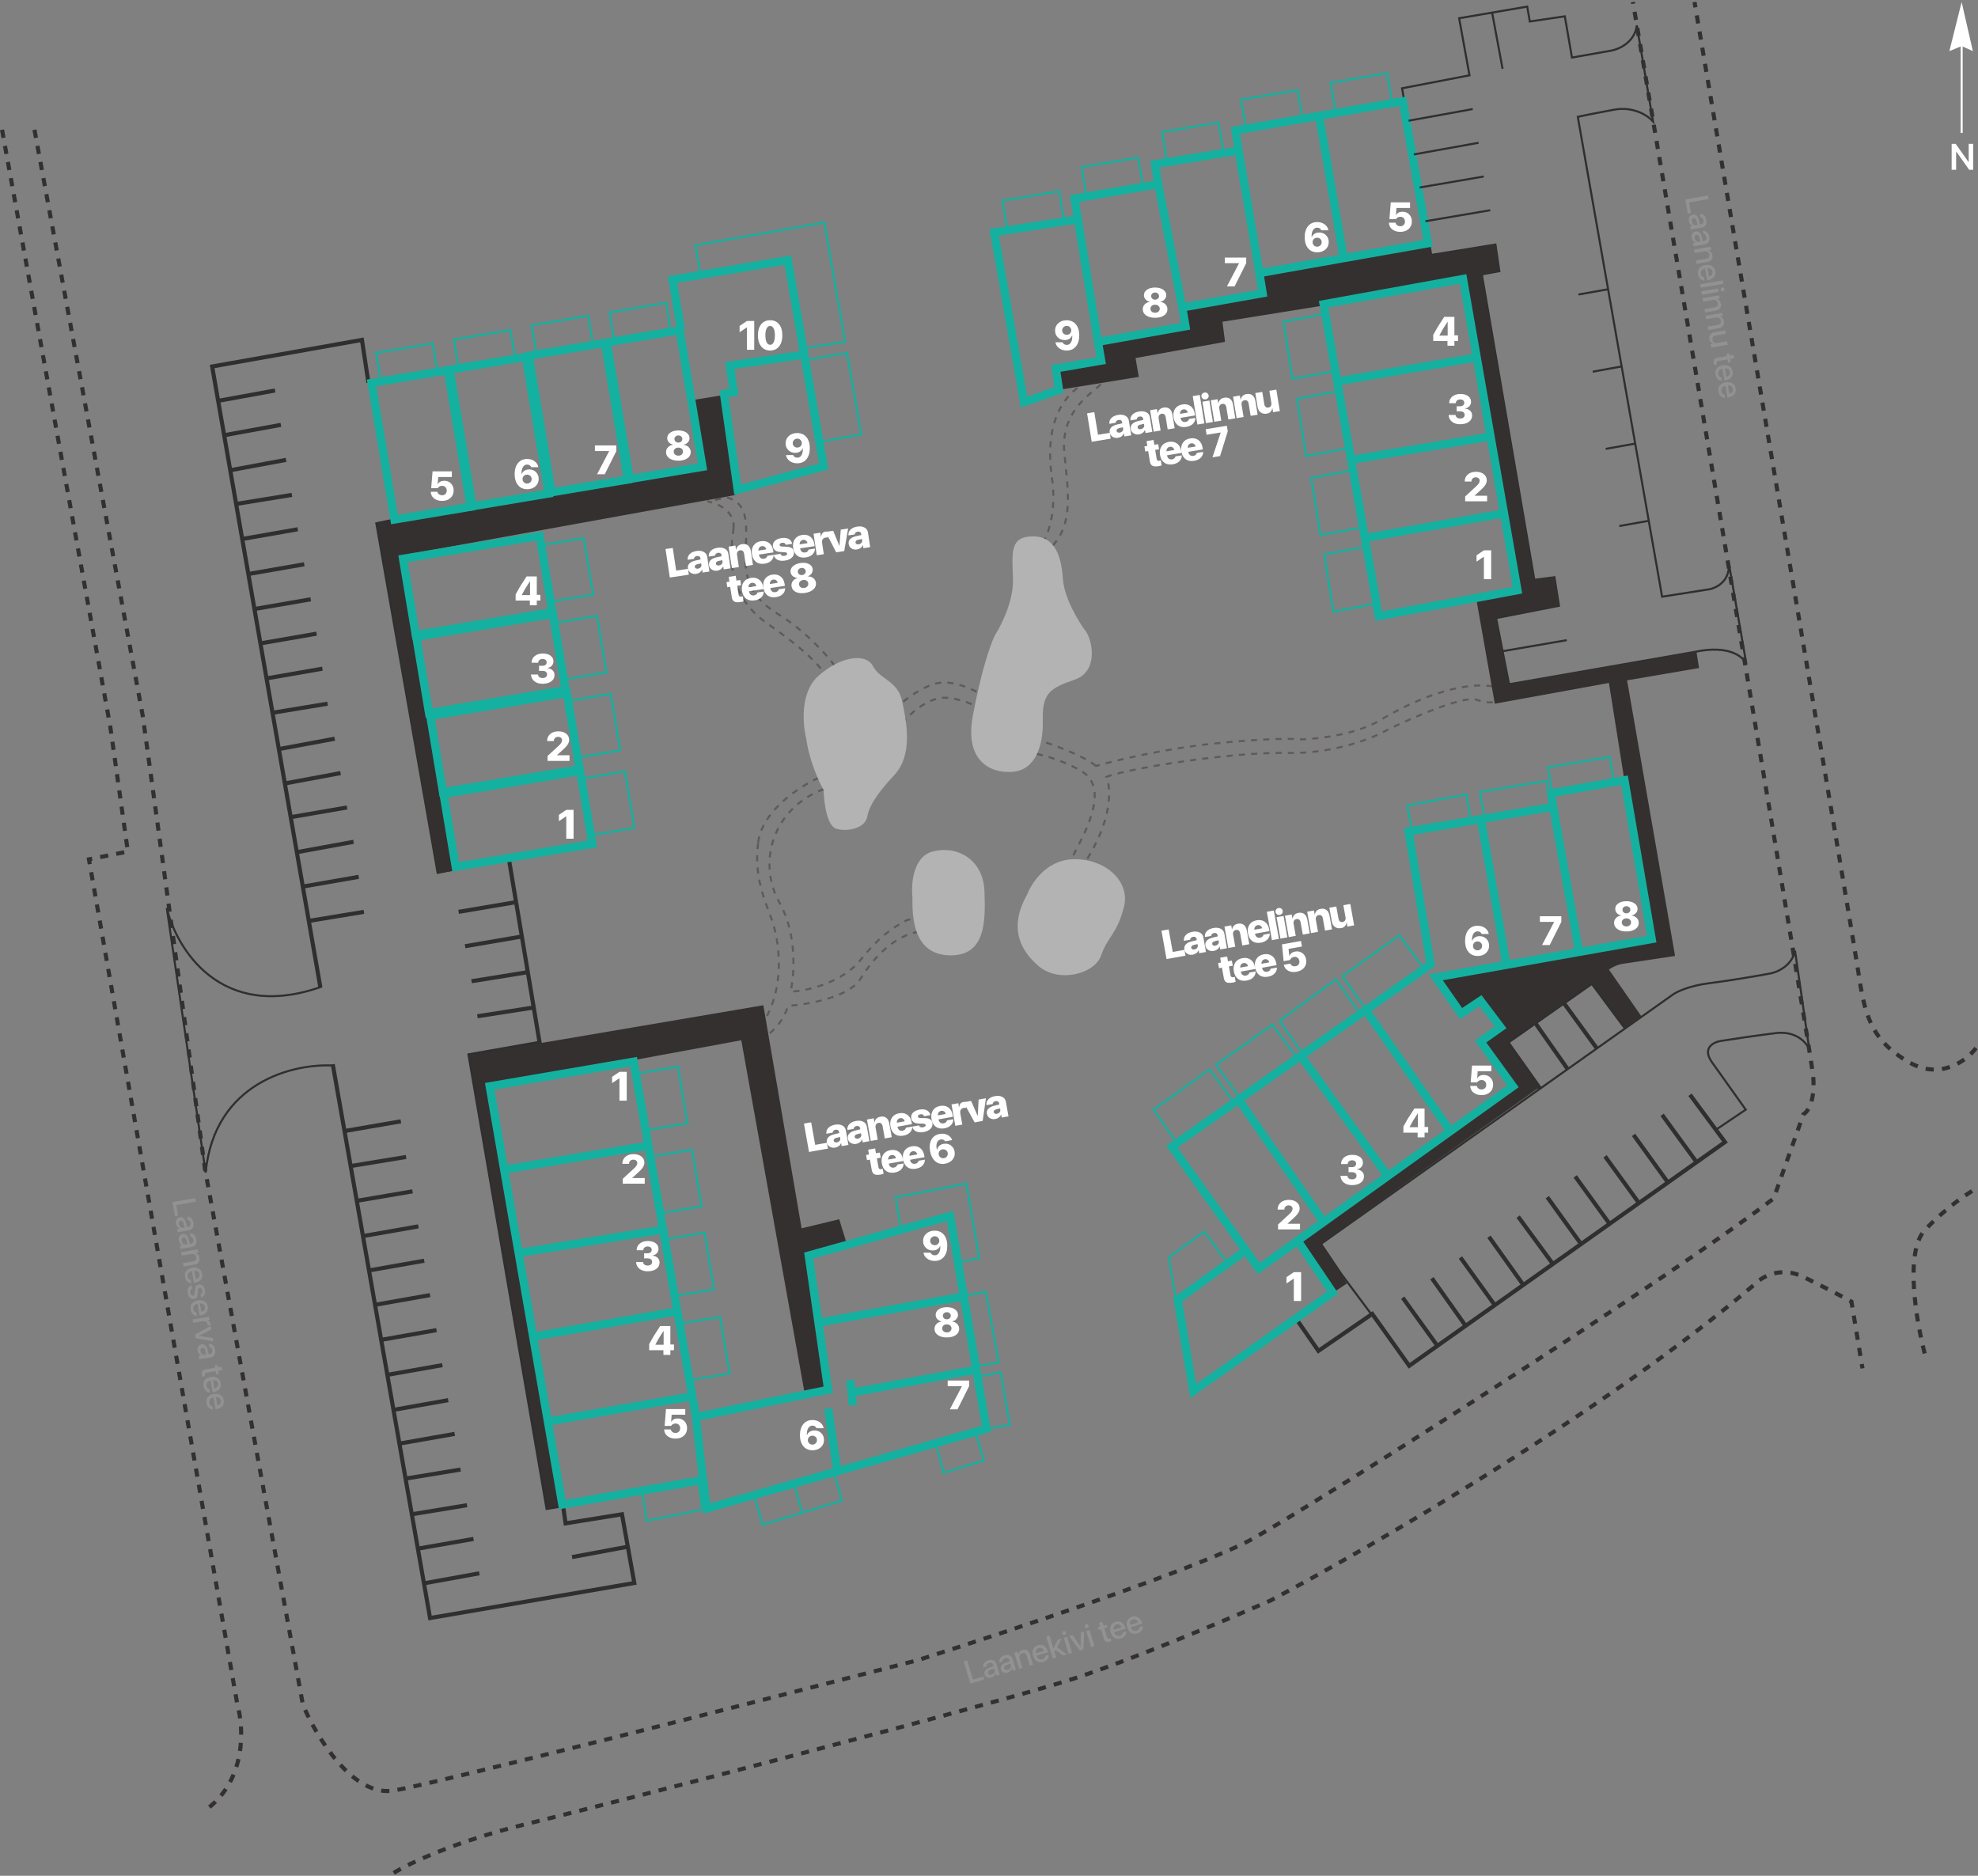 <svg xmlns="http://www.w3.org/2000/svg" xmlns:xlink="http://www.w3.org/1999/xlink" width="967" height="917" fill="none" xmlns:v="https://vecta.io/nano"><rect width="100%" height="100%" fill="#808080" stroke="none"/><style><![CDATA[.B{stroke-width:4}.C{fill:#ffffff}.D{stroke:#15B1A0}]]></style><path d="M358.595 258.417c1.014-8.623-8.031-12.469-12.681-13.315l9.511-1.902c9.51 2.536 9.827 11.096 9.193 23.776s-.317 23.459 15.851 33.287c12.934 7.862 23.565 19.76 27.263 24.727l-2.536 4.121-3.487-1.585c-1.585-2.536-9.067-10.588-26.312-22.508-21.558-14.9-18.07-35.823-16.802-46.601zm12.046 153.435c2.029-15.724 20.712-27.686 29.8-31.701 9.616-1.374 23.649-2.219 2.853 5.389-25.995 9.51-33.088 36.457-22.191 55.795 8.718 15.47 7.225 35.4 5.389 43.431 9.194-.317 25.996-5.073 34.238-15.534s15.217-15.534 21.874-19.021 16.802 3.487 6.024 5.389-20.924 11.413-27.898 22.825c-5.579 9.13-25.995 12.681-35.506 13.315-2.282 8.116-8.559 13.526-11.412 15.217-3.171 2.642-7.609 4.692 0-8.243 9.51-16.167 7.291-35.188 4.755-45.016s-10.462-22.191-7.926-41.846zm92.886-70.694c-8.622-1.015-17.541 6.763-20.923 10.778l-4.121-6.34c3.699-3.382 12.934-10.462 20.289-11.73s16.802 3.065 20.606 5.39v7.608c-1.69-1.479-7.228-4.692-15.851-5.706zm72.28 33.286c-6.594-5.325-22.191-10.884-29.165-12.997l-2.536 6.657c3.698.423 13.695 2.726 24.093 8.559 12.998 7.292 5.072 25.045-1.585 37.725s-14.9 35.823 3.17 8.243c14.456-22.065 13.42-37.725 11.096-42.797 7.608-3.488 59.599-12.364 88.13-11.73 22.826.507 42.058-7.186 48.821-11.095 12.047-5.918 37.725-17.183 44.065-14.9s9.828.951 10.779 0c5.178-.951 12.11-3.551-1.585-6.34-17.119-3.488-41.529 7.291-56.112 16.167-11.666 7.101-30.645 9.299-38.676 9.511-3.382-.423-16.422-.634-41.53 1.902s-49.771 8.454-58.965 11.095zM514.25 233.373c2.536 17.499-2.325 29.271-5.072 32.969-3.593 4.755-7.989 11.92 3.17 2.536 13.949-11.729 9.194-31.701 7.925-48.186s8.56-25.044 15.217-30.433 8.877-11.413-5.072-3.171-19.338 24.411-16.168 46.285z" stroke="#605b5a" stroke-dasharray="3 3"/><g stroke="#2f2f2f"><path d="M180.116 187.087l-3.17-20.923-73.231 12.998 2.929 16.801m50.013 286.899l-5.692-32.652m11.715 70.06l5.735 32.653m80.494-132.196l3.393 20.289m-30.34-16.485l-7.608 1.586-29.8-169.921 7.609-1.585m-85.519-58.648l27.822-5.072m-27.822 5.072l2.929 16.802m0 0l27.746-5.072m-27.746 5.072l2.984 17.119m0 0l27.298-5.072m-27.298 5.072l2.874 16.485m0 0l27.277-4.438m-27.277 4.438l2.984 17.119m0 0l27.146-4.755m-27.146 4.755l2.984 17.119m0 0l27.332-4.756m-27.332 4.756l2.984 17.118m0 0l27.518-4.755m-27.518 4.755l2.929 16.802m0 0l27.443-4.755m-27.443 4.755l2.984 17.119m0 0l27.312-4.755m-27.312 4.755l2.929 16.802m0 0l26.919-4.438m-26.919 4.438l3.095 17.753m0 0l27.311-5.073m-27.311 5.073l2.929 16.801m0 0l27.235-5.072m-27.235 5.072l2.874 16.485m0 0l27.531-4.755m-27.531 4.755l2.984 17.119m0 0l27.718-5.072m-27.718 5.072l2.929 16.802m0 0l27.325-4.755m-27.325 4.755l2.929 16.802m0 0l26.932-4.439m46.284 0l28.121-4.755m0 0l2.811 16.802m0 0l-27.761 4.755m27.761-4.755l2.916 17.436m0 0l-27.507 4.438m27.507-4.438l2.89 17.277m0 0l2.889 17.278-34.237 6.023 38.042 221.276 7.608-1.268 1.268 8.877 27.581-4.438 2.841 15.85m-45.992-263.598l-27.544 4.28m-64.96 56.112l27.552-4.756m-27.552 4.756l3.007 17.118m0 0l27.081-4.438m-27.081 4.438l2.988 17.009m0 0l27.263-4.645m-27.263 4.645l3.026 17.229m0 0l27.09-4.755m-27.09 4.755l2.951 16.802m0 0l26.992-4.755m-26.992 4.755l2.951 16.802m0 0l26.895-4.756m-26.895 4.756l3.007 17.119m0 0l27.058-4.756m-27.058 4.756l3.007 17.118m0 0l26.904-4.755m-26.904 4.755l3.007 17.119m0 0l26.75-4.755m-26.75 4.755l2.895 16.485m0 0l27.025-4.755m-27.025 4.755l3.007 17.119m0 0l26.871-4.438m-26.871 4.438l3.062 17.436m0 0l26.98-4.439m-26.98 4.439l2.952 16.801m0 0l27.198-4.755m-27.198 4.755l2.979 16.961m0 0l2.979 16.96 99.86-17.119-3.182-17.753m-99.657 17.912l27.072-4.914m45.333-7.925l27.252-5.073m326.856-111.272l10.779 15.534 26.312-18.07 18.07 25.361 13.791-9.769M826.197 535.17l17.119 23.142-13.873 9.827m0 0l-16.878-23.142m16.878 23.142l-14.025 9.936m0 0l-16.802-23.25m16.802 23.25l-14.167 10.036m0 0l-16.583-22.825m16.583 22.825l-14.364 10.176m0 0l-16.802-23.173m16.802 23.173l-13.949 9.882m0 0l-16.485-22.911m16.485 22.911l-13.752 9.742m0 0l-16.999-23.142m16.999 23.142l-14.463 10.245m0 0l-16.801-23.56m16.801 23.56l-13.948 9.882m0 0l-16.802-23.297m16.802 23.297l-14.266 10.106m0 0l-16.485-23.259m16.485 23.259l-13.79 9.769m0 0l-16.961-23.517m109.054-131.879l-16.485-22.191-13.949 9.796m-11.412 42.195l-16.168-22.825 13.632-9.574m15.851 22.571l-15.851-22.571m0 0l13.948-9.796m16.168 22.223l-16.168-22.223" stroke-width="2"/><path d="M655.637 622.667l14.9 19.972 18.387 25.044 154.388-109.688-4.439-5.706 14.583-9.827-16.485-23.142c-5.072-7.102.846-9.934 4.438-10.462 4.65-.74 16.485-2.536 26.63-3.804s15.217 4.755 16.485 7.925l-6.975-48.186c-1.521 7.355-8.665 10.461-12.046 11.095-5.707 1.057-19.655 3.488-29.8 4.756s-16.273 4.332-18.07 5.706l-15.217 10.779L645.81 608.084l9.827 14.583zM176.625 166.165l-72.597 12.997 52.625 303.384c-48.694 16.992-70.378-18.704-75.133-38.676l19.021 129.342c4.311-44.382 43.22-53.364 62.135-52.307l47.869 270.097 99.544-17.436-6.34-33.287-27.264 4.438-1.268-8.876-7.608 1.268-38.042-220.96 34.237-6.34-15.216-89.715-34.238 6.023-29.8-169.92 7.608-1.585-15.533-88.447zM800.197 12.412c-1.014 8.369-8.876 11.73-12.68 12.364l-19.021 3.362-3.488-20.164-17.119 2.536-1.268-7.291-33.286 5.706 5.072 27.897-32.97 6.34 14.266 81.473 31.385-5.073 1.902 12.998-8.56 1.585 25.679 149.314 9.827-1.268 2.219 13.949-30.75 6.023 6.34 32.336 90.984-15.851c16.738-3.551 23.67 2.536 25.044 6.023l-8.559-49.137c.507 9.13-6.763 12.258-10.462 12.68l-22.191 3.488-41.212-234.592c1.902-.423 8.115-1.712 17.753-3.487s16.696 3.064 19.021 5.706l-7.926-46.918z"/></g><path d="M373.179 491.423l-143.609 24.41 38.359 220.959 7.292-1.268-35.823-204.157 69.744-12.998 53.258-9.828 31.068 173.091 11.096-2.853-8.877-64.989 18.387-5.389-3.804-12.363-18.387 4.438-18.704-109.053zm285.315 135.999l-6.657 4.438-17.119-25.361 104.616-75.767-15.534-21.557 9.51-6.974-9.51-12.998-9.828 6.024-12.363-17.753 105.883-18.704-13.314-77.035-7.609-47.869-55.795 10.144-9.193-51.99 20.289-4.121-26.947-151.216-67.841 12.68-49.455 7.926 1.268 9.827-43.748 7.925 1.585 9.194-38.993 6.34-1.585-10.461 22.191-4.122-1.585-8.876 42.797-7.925-1.268-9.194 39.31-6.974-1.585-9.194 82.742-14.899.951 5.706 31.701-5.072 1.585 12.997-8.559 1.268 25.678 149.632 9.828-1.585 2.536 14.265-31.068 5.706 6.024 32.653 91.935-15.851 1.268 7.926-35.189 6.023 23.459 134.731-25.361 3.805c-3.297.507-6.024 2.113-6.975 2.853l15.851 22.825-7.608 5.389-16.485-21.874-41.529 29.165.317.317 15.216 21.875-106.517 76.083 12.68 19.655zM223 425.499l-9 1.5-29.5-171 158.5-28-4-32.5 15.5-2.5 5 49-163 29.5 26.5 154z" fill="#34302f"/><g class="D"><path transform="matrix(.986 -.165 .165 .986 179.12 185.965)" d="M2.303 1.643h37.759v67.726H2.303z" class="B"/><use xlink:href="#B" transform="matrix(.986 -.165 .165 .986 183.225 172.204)"/><use xlink:href="#B" transform="matrix(.986 -.165 .165 .986 221.264 165.667)"/><use xlink:href="#B" transform="matrix(.986 -.165 .165 .986 259.311 158.692)"/><use xlink:href="#B" transform="matrix(.986 -.165 .165 .986 297.35 152.351)"/><use xlink:href="#B" transform="matrix(.986 -.165 .165 .986 489.464 97.825)"/><path d="M627.422 157.289l19.972-3.805 5.072 27.898-20.606 3.804-4.438-27.897zm6.664 37.724l19.972-3.804 5.072 27.897-20.606 3.805-4.438-27.898zm6.973 38.676l19.972-3.804 5.072 27.897-20.606 3.804-4.438-27.897zm6.339 37.408l19.973-3.804 5.072 27.897-20.606 3.804-4.439-27.897z"/><path d="M759.304 394.416l-.951-6.658 35.823-6.34 13.315 77.669-35.506 6.291m-12.681-70.962l-35.347 6.023m35.347-6.023l12.681 70.962M634.4 606.499l17.119 25.361-68.159 48.186-7.608-44.699 33.286-24.093m25.362-4.755l12.68-9.091m-12.68 9.091l-19.021 13.631-6.341-8.876m0 0l-36.14-50.722 32.653-22.996m0 0l41.529 59.872m-41.529-59.872l30.367-21.387m11.162 81.259l31.385-22.498m0 0l-42.547-58.761m42.547 58.761l30.592-21.93m-73.139-36.831l31.735-22.349m0 0l31.735-22.35-10.778-64.988 35.347-6.023M667.653 493.8l41.404 59.18m0 0l30.592-21.931-15.85-21.874 9.827-6.974-9.827-12.998-9.511 6.34-12.364-17.752 34.555-6.123m-12.522-71.229l12.522 71.229m0 0l35.506-6.29" class="B"/><use xlink:href="#B" transform="matrix(.986 -.165 .165 .986 528.135 81.341)"/><use xlink:href="#B" transform="matrix(.986 -.165 .165 .986 567.448 64.222)"/><use xlink:href="#B" transform="matrix(.986 -.165 .165 .986 606.124 48.37)"/><use xlink:href="#B" transform="matrix(.986 -.165 .165 .986 649.87 40.128)"/><g class="B"><path transform="matrix(.986 -.165 .165 .986 255.96 172.648)" d="M2.303 1.643h37.759v67.726H2.303z"/><path transform="matrix(.165 .986 -.986 .165 279.657 340.062)" d="M-1.643 2.303h37.758v67.727h-37.758z"/><path transform="matrix(.986 -.165 .165 .986 217.28 179.48)" d="M2.303 1.643h37.759v67.726H2.303z"/><path transform="matrix(.986 -.165 .165 .986 294.12 166.164)" d="M2.303 1.643h36.099v67.726H2.303z"/></g></g><path d="M216.106 244.871c-1.595 0-2.91-.417-3.945-1.25-1.029-.833-1.556-1.907-1.582-3.223h3.252c.084.508.338.922.761 1.241.43.319.944.478 1.543.478.671 0 1.215-.211 1.631-.635.423-.423.635-.97.635-1.64 0-.697-.208-1.26-.625-1.69-.417-.436-.96-.654-1.631-.654-.462 0-.885.101-1.269.303-.378.202-.681.485-.909.849h-3.164l.664-8.222h9.434v2.754h-6.66l-.264 3.476h.069c.273-.514.68-.915 1.22-1.201.541-.293 1.175-.439 1.905-.439 1.341 0 2.444.446 3.31 1.337s1.299 2.025 1.299 3.399c0 1.53-.524 2.767-1.572 3.711-1.042.937-2.409 1.406-4.102 1.406zm41.61-5.707c-.99 0-1.888-.195-2.695-.586s-1.468-.954-1.983-1.689c-.963-1.27-1.445-2.959-1.445-5.069 0-2.311.55-4.131 1.65-5.459 1.107-1.328 2.601-1.992 4.483-1.992 1.419 0 2.633.374 3.642 1.123 1.016.749 1.618 1.716 1.807 2.901h-3.486c-.117-.385-.358-.694-.723-.928-.358-.235-.775-.352-1.25-.352-.892 0-1.588.42-2.09 1.26-.501.833-.716 1.963-.644 3.389h.068c.273-.703.729-1.26 1.367-1.67.638-.417 1.403-.625 2.295-.625 1.328 0 2.432.439 3.311 1.318.885.879 1.328 1.986 1.328 3.32 0 1.485-.528 2.699-1.582 3.643s-2.406 1.416-4.053 1.416zm-.039-2.764c.625 0 1.152-.211 1.582-.634.436-.424.654-.941.654-1.553 0-.619-.215-1.136-.644-1.553-.423-.417-.951-.625-1.582-.625s-1.162.208-1.592.625c-.423.417-.635.931-.635 1.543 0 .619.215 1.139.645 1.563s.954.634 1.572.634zm34.218-4.56l5.898-11.27v-.068h-6.953v-2.754h10.478v2.764l-5.673 11.328h-3.75zm39.747-6.625c-1.817 0-3.275-.381-4.375-1.143-1.1-.768-1.651-1.777-1.651-3.027 0-.951.319-1.755.957-2.412.645-.664 1.482-1.061 2.51-1.192v-.068c-.859-.169-1.559-.55-2.099-1.143-.534-.592-.801-1.285-.801-2.08 0-1.087.508-1.979 1.523-2.675 1.022-.704 2.334-1.055 3.936-1.055 1.608 0 2.92.351 3.935 1.055s1.524 1.598 1.524 2.685c0 .781-.267 1.472-.801 2.07s-1.227.974-2.08 1.143v.068c1.029.137 1.862.538 2.5 1.202.638.657.957 1.461.957 2.412 0 1.243-.557 2.249-1.67 3.017-1.107.762-2.562 1.143-4.365 1.143zm0-2.461c.67 0 1.217-.186 1.64-.557.424-.377.635-.849.635-1.416s-.211-1.035-.635-1.406-.97-.557-1.64-.557c-.664 0-1.208.186-1.631.557s-.635.84-.635 1.406.212 1.039.635 1.416c.423.371.967.557 1.631.557zm0-6.397c.56 0 1.022-.166 1.387-.498s.546-.745.546-1.24c0-.501-.182-.918-.546-1.25s-.827-.498-1.387-.498c-.554 0-1.013.166-1.377.498s-.547.749-.547 1.25c0 .495.182.908.547 1.24s.823.498 1.377.498z" class="C"/><g class="D"><path transform="matrix(.165 .986 -.986 .165 266.354 263.226)" d="M-1.643 2.303h37.758v67.727h-37.758z" class="B"/><path transform="matrix(.165 .986 -.986 .165 285.988 263.345)" d="M-.411.576h28.042v21.042H-.411z"/><path transform="matrix(.165 .986 -.986 .165 292.481 301.394)" d="M-.411.576h28.042v20.997H-.411z"/><path transform="matrix(.165 .986 -.986 .165 299.196 339.479)" d="M-.411.576h28.042v20.734H-.411z"/><path transform="matrix(.165 .986 -.986 .165 306.172 377.413)" d="M-.411.576h28.042v21.375H-.411z"/><g class="B"><path transform="matrix(.165 .986 -.986 .165 272.831 301.385)" d="M-1.643 2.303h37.758v67.727h-37.758z"/><path transform="matrix(.165 .986 -.986 .165 286.147 378.219)" d="M-1.643 2.303h36.099v67.727h-36.099z"/></g><path transform="matrix(.165 .986 -.986 .165 332.059 521.792)" d="M-.411.576h28.042v20.242H-.411z"/><path transform="matrix(.165 .986 -.986 .165 338.988 562.37)" d="M-.411.576h28.042v20.997H-.411z"/><path transform="matrix(.165 .986 -.986 .165 345.071 602.948)" d="M-.411.576h28.042v19.155H-.411z"/><path transform="matrix(.165 .986 -.986 .165 352.664 644.11)" d="M-.411.576h28.042v19.975H-.411z"/></g><path d="M684.555 113.352c-1.595 0-2.91-.417-3.945-1.25-1.029-.834-1.556-1.908-1.582-3.223h3.252c.085.508.338.921.762 1.24s.944.479 1.543.479c.67 0 1.214-.212 1.63-.635.424-.423.635-.97.635-1.641 0-.696-.208-1.26-.625-1.689-.416-.436-.96-.654-1.631-.654-.462 0-.885.1-1.269.302-.378.202-.681.485-.908.85h-3.164l.664-8.223h9.433v2.754h-6.66l-.264 3.477h.069c.273-.515.68-.915 1.22-1.201.541-.293 1.176-.44 1.905-.44 1.341 0 2.444.446 3.31 1.338s1.299 2.025 1.299 3.398c0 1.53-.524 2.767-1.572 3.711-1.042.938-2.409 1.407-4.102 1.407zm-407.713 296.65v-10.947h-.068l-3.526 2.383v-3.086l3.584-2.442h3.574v14.092h-3.564zM725.44 283.127V272.18h-.069l-3.525 2.382v-3.085l3.584-2.442h3.574v14.092h-3.564zM302.838 538.074v-10.947h-.068l-3.526 2.383v-3.086l3.584-2.442h3.574v14.092h-3.564zM632.526 636v-10.947h-.069l-3.525 2.383v-3.086l3.584-2.442h3.574V636h-3.564zm-7.922-44.756c0-1.393.504-2.523 1.513-3.389s2.334-1.298 3.975-1.298c1.588 0 2.865.387 3.828 1.162.97.774 1.455 1.784 1.455 3.027 0 .352-.055.706-.166 1.065-.111.351-.241.664-.391.937-.149.267-.354.56-.615.879l-.654.752-.713.693-3.369 3.106v.068h6.084V601h-10.742v-2.393l5.498-5.058c.592-.567 1.006-1.045 1.24-1.436.241-.397.361-.814.361-1.25 0-.455-.179-.836-.537-1.142-.358-.313-.823-.469-1.396-.469-.606 0-1.107.189-1.504.566-.391.371-.586.847-.586 1.426v.068h-3.281v-.068zm34.662-18.211v-2.471h1.709c.605 0 1.09-.152 1.455-.458.364-.313.547-.723.547-1.231 0-.514-.179-.918-.537-1.211s-.857-.439-1.495-.439c-.612 0-1.11.169-1.494.507s-.586.782-.605 1.329h-3.242c.026-1.361.54-2.452 1.543-3.272s2.321-1.23 3.955-1.23c1.569 0 2.825.348 3.769 1.045.951.696 1.426 1.624 1.426 2.783 0 .84-.27 1.553-.811 2.138s-1.246.957-2.119 1.114v.078c1.055.097 1.892.446 2.51 1.045.625.599.938 1.377.938 2.334 0 1.289-.538 2.321-1.612 3.095-1.067.775-2.48 1.163-4.238 1.163-1.647 0-2.982-.414-4.004-1.241-1.016-.826-1.559-1.927-1.631-3.3h3.418c.033.533.251.957.654 1.269.404.306.944.459 1.622.459.638 0 1.155-.159 1.552-.478.404-.326.606-.749.606-1.27 0-.547-.196-.977-.586-1.289s-.928-.469-1.611-.469h-1.719zM693.049 556v-2.285h-6.963v-2.998l2.168-3.838 3.203-4.971h4.981v9.014h1.757v2.793h-1.757V556h-3.389zm-3.926-5.049v.098h4.024v-6.719h-.069l-2.285 3.545-1.67 3.076zm35.164-15.599c-1.595 0-2.91-.417-3.945-1.25-1.029-.834-1.556-1.908-1.582-3.223h3.252c.084.508.338.921.762 1.24s.944.479 1.543.479c.67 0 1.214-.212 1.63-.635.424-.423.635-.97.635-1.641 0-.696-.208-1.26-.625-1.689-.417-.436-.96-.654-1.631-.654-.462 0-.885.1-1.269.302-.378.202-.681.485-.908.85h-3.164l.664-8.223h9.433v2.754h-6.66l-.264 3.477h.069c.273-.515.68-.915 1.22-1.201.541-.293 1.176-.44 1.905-.44 1.341 0 2.444.446 3.31 1.338s1.299 2.025 1.299 3.398c0 1.53-.524 2.767-1.572 3.711-1.042.938-2.409 1.407-4.102 1.407zm-1.922-68c-.989 0-1.888-.196-2.695-.586s-1.468-.954-1.982-1.69c-.964-1.269-1.446-2.959-1.446-5.068 0-2.311.55-4.131 1.651-5.459s2.601-1.992 4.482-1.992c1.419 0 2.634.374 3.643 1.123 1.015.748 1.618 1.715 1.806 2.9h-3.486c-.117-.384-.358-.693-.723-.928-.358-.234-.774-.351-1.25-.351-.892 0-1.588.42-2.089 1.26-.502.833-.717 1.962-.645 3.388h.068c.274-.703.73-1.26 1.368-1.67.638-.416 1.403-.625 2.294-.625 1.329 0 2.432.44 3.311 1.319.885.879 1.328 1.985 1.328 3.32 0 1.484-.527 2.699-1.582 3.643s-2.406 1.416-4.053 1.416zm-.039-2.764c.625 0 1.153-.212 1.582-.635.437-.423.655-.941.655-1.553 0-.618-.215-1.136-.645-1.552-.423-.417-.95-.625-1.582-.625s-1.162.208-1.592.625c-.423.416-.634.931-.634 1.543 0 .618.214 1.139.644 1.562s.954.635 1.572.635zM753.873 462l5.899-11.27v-.068h-6.954v-2.754h10.479v2.764L757.623 462h-3.75zm41.238-6.648c-1.816 0-3.274-.381-4.375-1.143-1.1-.768-1.65-1.777-1.65-3.027 0-.951.319-1.755.957-2.412.645-.665 1.481-1.062 2.51-1.192v-.068c-.86-.17-1.559-.55-2.1-1.143-.534-.592-.801-1.286-.801-2.08 0-1.087.508-1.979 1.524-2.676 1.022-.703 2.334-1.054 3.935-1.054 1.609 0 2.92.351 3.936 1.054s1.523 1.599 1.523 2.686c0 .781-.266 1.471-.8 2.07-.534.593-1.228.973-2.08 1.143v.068c1.028.137 1.862.537 2.5 1.201.638.658.957 1.462.957 2.412 0 1.244-.557 2.25-1.67 3.018-1.107.762-2.562 1.143-4.366 1.143zm0-2.461c.671 0 1.218-.186 1.641-.557.423-.378.635-.85.635-1.416s-.212-1.035-.635-1.406-.97-.557-1.641-.557c-.664 0-1.207.186-1.63.557s-.635.84-.635 1.406.211 1.038.635 1.416c.423.371.966.557 1.63.557zm0-6.397c.56 0 1.023-.166 1.387-.498s.547-.745.547-1.24c0-.501-.182-.918-.547-1.25s-.827-.498-1.387-.498c-.553 0-1.012.166-1.376.498s-.547.749-.547 1.25c0 .495.182.908.547 1.24s.823.498 1.376.498zM304.255 568.898c0-1.393.504-2.522 1.513-3.388s2.334-1.299 3.975-1.299c1.588 0 2.864.387 3.828 1.162.97.775 1.455 1.784 1.455 3.027 0 .352-.055.707-.166 1.065-.111.351-.241.664-.391.937-.149.267-.354.56-.615.879l-.654.752-.713.694-3.369 3.105v.068h6.084v2.754H304.46v-2.392l5.498-5.059c.592-.566 1.006-1.045 1.24-1.435.241-.398.361-.814.361-1.25 0-.456-.179-.837-.537-1.143-.358-.313-.823-.469-1.396-.469-.606 0-1.107.189-1.504.567-.391.371-.586.846-.586 1.425v.069h-3.281v-.069zm20.082 93.448v-2.285h-6.963v-2.999l2.168-3.837 3.203-4.971h4.981v9.014h1.758v2.793h-1.758v2.285h-3.389zm-3.926-5.049v.098h4.024v-6.719h-.069l-2.285 3.545-1.67 3.076zm9.816 45.978c-1.595 0-2.91-.416-3.945-1.25-1.029-.833-1.556-1.907-1.582-3.222h3.252c.084.508.338.921.762 1.24s.944.478 1.542.478c.671 0 1.215-.211 1.631-.634.424-.423.635-.97.635-1.641 0-.697-.208-1.26-.625-1.689-.417-.437-.96-.655-1.631-.655-.462 0-.885.101-1.269.303-.378.202-.681.485-.908.85h-3.165l.665-8.223h9.433v2.754h-6.66l-.264 3.476h.069c.273-.514.68-.914 1.22-1.201.541-.293 1.175-.439 1.905-.439 1.341 0 2.444.446 3.31 1.338s1.299 2.025 1.299 3.398c0 1.53-.524 2.767-1.572 3.711-1.042.938-2.409 1.406-4.102 1.406zm126.712-86.863c-1.433 0-2.66-.374-3.682-1.123-1.016-.755-1.614-1.725-1.797-2.91h3.496c.117.384.362.697.733.937.377.235.814.352 1.308.352.879 0 1.563-.413 2.051-1.24.495-.827.703-1.97.625-3.428h-.029-.02-.009c-.241.703-.684 1.263-1.329 1.68-.638.416-1.416.625-2.334.625-1.328 0-2.441-.44-3.339-1.319-.892-.879-1.338-1.985-1.338-3.32 0-1.471.534-2.679 1.601-3.623 1.068-.951 2.422-1.426 4.063-1.426 1.002 0 1.907.195 2.715.586.813.384 1.481.944 2.002 1.68.963 1.269 1.445 2.959 1.445 5.068 0 2.318-.547 4.141-1.641 5.469s-2.601 1.992-4.521 1.992zm.039-7.685c.625 0 1.149-.206 1.572-.616.43-.416.645-.931.645-1.543 0-.618-.215-1.139-.645-1.562-.423-.43-.944-.645-1.562-.645-.625 0-1.156.215-1.592.645-.436.423-.655.941-.655 1.553 0 .618.215 1.136.645 1.552.43.41.96.616 1.592.616z" class="C"/><path d="M404.267 558.655l.508 2.845-9.267 1.656-2.478-13.873 3.528-.63 1.97 11.027 5.739-1.025zm4.852-.193c.532-.095.961-.323 1.287-.686s.457-.772.375-1.227l-.128-.722-1.881.465c-.437.112-.759.288-.967.53-.209.236-.287.508-.232.815.059.327.227.565.505.714.284.147.631.185 1.041.111zm-.792 2.562c-.987.177-1.873.028-2.659-.447s-1.262-1.177-1.428-2.106c-.174-.974.053-1.798.68-2.473s1.615-1.174 2.965-1.501l2.426-.583-.107-.596c-.073-.41-.264-.703-.573-.879-.311-.183-.693-.234-1.148-.152-.449.08-.799.251-1.049.514-.246.256-.364.555-.356.897l-3.067.548c-.142-1.092.162-2.036.913-2.831.75-.802 1.849-1.333 3.297-1.591 1.397-.25 2.58-.124 3.55.377.968.495 1.546 1.272 1.735 2.329l1.283 7.181-3.317.593-.266-1.49-.067.012c-.184.562-.535 1.041-1.053 1.438-.519.39-1.105.644-1.759.76zm11.056-4.395c.532-.095.96-.324 1.286-.686.332-.364.457-.773.376-1.228l-.129-.721-1.881.465c-.437.111-.759.288-.967.53-.209.236-.286.507-.231.815.058.327.226.565.504.714.284.147.632.184 1.042.111zm-.792 2.562c-.987.176-1.874.027-2.66-.447s-1.261-1.177-1.427-2.106c-.174-.975.052-1.799.679-2.473s1.615-1.175 2.966-1.502l2.425-.582-.106-.596c-.073-.41-.265-.703-.574-.88s-.693-.233-1.148-.152c-.449.081-.798.252-1.049.515-.245.256-.364.555-.356.897l-3.066.548c-.143-1.093.162-2.036.912-2.832.75-.802 1.849-1.332 3.297-1.591 1.398-.249 2.581-.123 3.55.378.968.495 1.546 1.271 1.735 2.329l1.283 7.181-3.317.593-.266-1.49-.067.012c-.184.561-.535 1.041-1.053 1.438-.518.39-1.105.643-1.758.76zm7.111-1.429l-1.87-10.469 3.317-.592.352 1.97.067-.012c.143-.753.454-1.364.932-1.833.485-.47 1.125-.776 1.92-.918 1.16-.207 2.115-.021 2.867.559.758.579 1.249 1.493 1.472 2.743l1.201 6.72-3.404.608-1.069-5.99c-.108-.602-.336-1.044-.684-1.326-.341-.283-.788-.375-1.339-.276-.538.096-.935.355-1.19.778-.249.421-.321.923-.217 1.507l1.058 5.921-3.413.61zm14.348-11.124c-.52.093-.927.347-1.223.764-.291.409-.41.89-.357 1.443l3.807-.68c-.132-.552-.401-.967-.808-1.245-.408-.284-.881-.378-1.419-.282zm2.862 4.637l3.076-.549c.027 1.113-.351 2.073-1.132 2.881-.783.801-1.857 1.323-3.222 1.567-1.667.298-3.057.05-4.17-.743-1.115-.799-1.824-2.045-2.126-3.737s-.075-3.122.682-4.289c.764-1.168 1.943-1.894 3.539-2.179 1.577-.282 2.915-.028 4.015.761 1.106.788 1.802 1.983 2.089 3.585l.171.961-7.066 1.262.038.212c.112.628.392 1.104.84 1.427.455.322.99.428 1.605.319.455-.082.831-.255 1.127-.519s.475-.584.534-.959zm2.59-4.579c-.188-1.051.08-1.959.803-2.723.73-.765 1.816-1.277 3.258-1.534 1.423-.254 2.607-.139 3.554.347.945.479 1.521 1.259 1.727 2.34l-3.114.557c-.081-.376-.281-.648-.602-.816s-.716-.209-1.184-.125c-.416.074-.735.217-.955.428s-.306.452-.258.721c.076.423.519.645 1.329.665l2.271.051c1.085.037 1.902.242 2.451.614.554.363.902.943 1.044 1.737.194 1.084-.1 2.029-.882 2.837s-1.906 1.342-3.374 1.604c-1.506.269-2.751.164-3.736-.314-.979-.48-1.601-1.259-1.866-2.336l3.307-.591c.121.382.349.656.682.821.341.164.761.202 1.261.112.455-.081.797-.221 1.025-.421.235-.207.327-.449.278-.724-.038-.212-.155-.366-.351-.463-.197-.104-.508-.161-.933-.171l-2.054-.06c-1.065-.034-1.91-.267-2.535-.697-.621-.439-1.003-1.058-1.146-1.859zm14.613-3.642c-.519.093-.927.347-1.223.764-.291.409-.41.89-.357 1.443l3.807-.68c-.132-.552-.401-.967-.808-1.245-.408-.284-.881-.378-1.419-.282zm2.862 4.637l3.076-.549c.027 1.113-.351 2.073-1.132 2.88-.783.801-1.857 1.324-3.222 1.568-1.666.298-3.056.05-4.17-.743-1.115-.8-1.824-2.045-2.126-3.737s-.075-3.122.682-4.289c.764-1.168 1.943-1.894 3.539-2.179 1.577-.282 2.915-.028 4.015.76 1.106.788 1.803 1.983 2.089 3.586l.171.961-7.065 1.262.037.212c.113.628.393 1.103.841 1.427.454.322.989.428 1.604.318.455-.081.831-.254 1.128-.519s.474-.584.533-.958zm4.067 2.686l-1.87-10.469 3.316-.592.354 1.98.067-.012c.131-1.491.824-2.349 2.08-2.574.34-.06.636-.067.889-.02l.519 2.904c-.343-.071-.717-.071-1.121.001-.718.129-1.231.422-1.539.88s-.397 1.053-.267 1.784l.984 5.509-3.412.609zm14.959-13.475l-1.6 11.089-3.932.702-5.379-9.842 3.662-.654 3.187 7.287.067-.012.428-7.933 3.567-.637zm5.358 7.584c.532-.095.961-.324 1.287-.686s.457-.773.375-1.228l-.128-.721-1.881.465c-.437.111-.759.288-.967.53-.209.236-.287.507-.232.815.059.327.227.565.505.714.284.147.631.184 1.041.111zm-.792 2.562c-.987.176-1.873.027-2.659-.447s-1.262-1.177-1.428-2.106c-.174-.975.053-1.799.68-2.473s1.615-1.175 2.965-1.502l2.426-.582-.107-.596c-.073-.41-.264-.703-.573-.88s-.693-.233-1.148-.152c-.449.081-.799.252-1.049.515-.246.256-.364.555-.356.897l-3.067.548c-.142-1.092.162-2.036.913-2.832.75-.802 1.849-1.332 3.297-1.591 1.397-.249 2.58-.123 3.55.378.968.495 1.546 1.271 1.735 2.329l1.283 7.181-3.317.593-.266-1.49-.067.012c-.184.561-.535 1.041-1.053 1.438-.519.39-1.105.643-1.759.76zm-62.157 14.99l3.413-.61.419 2.346 1.884-.337.449 2.509-1.885.337.785 4.393c.129.725.595 1.015 1.396.872.282-.05.503-.106.664-.168l.433 2.422c-.389.156-.878.286-1.468.392-1.359.242-2.373.192-3.043-.151-.663-.345-1.087-1.033-1.271-2.065l-.909-5.085-1.422.254-.448-2.509 1.422-.254-.419-2.346zm11.398 2.627c-.52.092-.927.347-1.223.764-.291.409-.41.889-.357 1.442l3.807-.68c-.132-.552-.401-.966-.808-1.244-.408-.285-.881-.379-1.419-.282zm2.862 4.637l3.076-.55c.027 1.113-.351 2.073-1.132 2.881-.783.801-1.857 1.324-3.222 1.568-1.666.297-3.057.05-4.17-.744s-1.824-2.045-2.126-3.737-.075-3.121.682-4.288c.764-1.168 1.943-1.895 3.539-2.18 1.577-.281 2.915-.028 4.015.761 1.106.788 1.802 1.983 2.089 3.585l.171.962-7.066 1.262.038.211c.112.628.393 1.104.84 1.427.455.323.99.429 1.605.319.455-.081.831-.254 1.127-.519s.475-.584.534-.958zm7.535-6.495c-.519.093-.926.348-1.222.764-.291.409-.41.89-.357 1.443l3.806-.68c-.131-.552-.4-.967-.807-1.245-.408-.284-.881-.378-1.42-.282zm2.862 4.637l3.077-.549c.027 1.113-.351 2.073-1.132 2.881-.783.801-1.857 1.323-3.222 1.567-1.667.298-3.057.05-4.17-.743-1.115-.799-1.824-2.045-2.126-3.737s-.075-3.121.682-4.288c.764-1.169 1.943-1.895 3.539-2.18 1.577-.282 2.915-.028 4.015.761 1.106.788 1.802 1.983 2.089 3.585l.171.961-7.066 1.262.038.212c.112.628.392 1.104.84 1.427.455.322.99.429 1.605.319.455-.082.831-.255 1.127-.519s.475-.584.533-.959zm12.951 1.457c-.975.174-1.893.14-2.757-.103s-1.613-.681-2.248-1.314c-1.172-1.081-1.944-2.659-2.314-4.736-.407-2.275-.185-4.163.664-5.664.856-1.502 2.21-2.418 4.063-2.749 1.397-.25 2.658-.095 3.783.465 1.131.558 1.894 1.404 2.288 2.537l-3.432.613c-.183-.357-.474-.619-.874-.786-.394-.168-.825-.21-1.293-.126-.878.157-1.489.693-1.835 1.608-.347.908-.36 2.058-.039 3.449l.067-.012c.146-.741.497-1.369 1.053-1.885.554-.522 1.271-.862 2.149-1.018 1.307-.234 2.471.005 3.491.715 1.026.71 1.656 1.721 1.891 3.035.261 1.462-.045 2.75-.917 3.864s-2.119 1.817-3.74 2.107zm-.525-2.714c.615-.11 1.097-.411 1.446-.903.355-.493.479-1.041.371-1.644s-.411-1.08-.908-1.415c-.489-.335-1.045-.448-1.667-.337s-1.107.41-1.457.895c-.343.485-.461 1.028-.353 1.631.108.609.411 1.084.909 1.425s1.05.457 1.659.348z" fill="#fff"/><g fill="#929292"><path d="M87.021 594.273l-1.494.255-1.176-6.901 11.113-1.894.294 1.725-9.619 1.64.882 5.175zm.385 4.167c.1.585.36 1.045.782 1.38.428.339.903.464 1.427.375l.639-.109-.463-1.974c-.121-.492-.31-.856-.567-1.092-.251-.232-.551-.318-.9-.259-.354.061-.617.243-.787.547-.164.308-.208.685-.132 1.132zm-1.396-.238c-.136-.796-.02-1.484.346-2.064s.912-.924 1.636-1.048c.709-.12 1.315.046 1.821.498s.873 1.154 1.088 2.105l.509 2.196.624-.106c.452-.077.779-.281.982-.611.208-.332.268-.751.182-1.26-.081-.472-.251-.839-.513-1.101s-.582-.392-.965-.406l-.268-1.571c.757-.082 1.424.137 1.998.658s.946 1.27 1.113 2.251.059 1.802-.325 2.465-.98 1.07-1.791 1.208l-5.584.952-.272-1.594 1.332-.227-.007-.039c-.486-.155-.903-.446-1.25-.873-.347-.421-.565-.899-.656-1.433zm2.79 8.417c.1.585.36 1.045.782 1.38.428.339.903.464 1.427.375l.639-.109-.463-1.974c-.121-.492-.31-.856-.567-1.092-.251-.232-.551-.318-.9-.259-.354.061-.617.243-.787.547-.164.308-.208.685-.132 1.132zm-1.396-.238c-.136-.796-.02-1.484.346-2.064s.912-.924 1.636-1.048c.709-.12 1.315.046 1.82.498.51.452.873 1.154 1.088 2.105l.509 2.196.624-.106c.452-.077.779-.281.982-.611.208-.332.268-.751.182-1.26-.081-.472-.251-.839-.513-1.101s-.582-.392-.965-.406l-.268-1.571c.757-.082 1.424.137 1.998.658s.946 1.27 1.113 2.251.059 1.802-.325 2.465-.98 1.07-1.791 1.208l-5.584.952-.272-1.594 1.332-.227-.007-.039c-.486-.155-.903-.446-1.25-.873-.347-.421-.565-.899-.656-1.433zm1.128 5.783l8.102-1.381.27 1.587-1.355.231.006.038c.511.146.934.412 1.269.799s.555.885.659 1.496c.151.888.002 1.624-.448 2.208-.445.583-1.135.954-2.069 1.114l-5.245.893-.285-1.671 4.921-.839c.616-.105 1.058-.33 1.327-.677.275-.343.363-.799.266-1.369-.1-.586-.369-1.02-.809-1.305s-.975-.373-1.607-.265l-4.721.805-.283-1.664zm8.605 12.315c.328-.431.443-.934.345-1.509s-.377-1.019-.837-1.331c-.455-.314-.997-.438-1.625-.373l.69 4.051c.623-.127 1.098-.407 1.427-.838zm-3.846 1.242l.269 1.579c-.765.009-1.438-.267-2.019-.829s-.951-1.304-1.109-2.228c-.202-1.186.011-2.184.639-2.993.634-.806 1.593-1.318 2.877-1.537 1.273-.217 2.355-.052 3.246.493.892.551 1.435 1.396 1.629 2.536.191 1.119-.025 2.07-.647 2.852-.617.782-1.542 1.277-2.774 1.487l-.57.098-.975-5.723-.1.017c-.709.121-1.242.416-1.601.884s-.482 1.033-.369 1.695c.08.467.256.849.528 1.146s.598.472.977.523zm3.908 2.235c.724-.123 1.362.069 1.913.577s.908 1.235 1.069 2.18c.153.898.05 1.674-.309 2.327-.353.657-.889 1.06-1.609 1.209l-.266-1.563c.363-.104.625-.315.787-.633s.204-.709.126-1.171c-.077-.452-.239-.799-.487-1.042s-.529-.33-.847-.276c-.493.084-.772.557-.836 1.418l-.084 1.417c-.056.85-.225 1.473-.506 1.87-.275.401-.713.652-1.314.755-.739.126-1.393-.085-1.962-.633-.568-.542-.937-1.312-1.107-2.308-.162-.95-.068-1.763.281-2.441s.895-1.106 1.633-1.301l.281 1.648c-.379.134-.648.367-.808.701-.155.333-.189.751-.103 1.254s.247.874.486 1.129c.245.26.532.362.86.306.262-.045.455-.168.579-.369s.204-.52.24-.96l.107-1.508c.104-1.529.729-2.391 1.873-2.586zm2.658 12.481c.328-.431.443-.934.345-1.509s-.377-1.019-.837-1.332c-.455-.313-.997-.437-1.625-.373l.69 4.051c.623-.127 1.098-.406 1.426-.837zm-3.846 1.242l.269 1.579c-.765.008-1.438-.268-2.019-.829s-.951-1.304-1.109-2.228c-.202-1.186.011-2.184.639-2.994.634-.806 1.593-1.318 2.877-1.536 1.273-.217 2.355-.053 3.246.493s1.435 1.396 1.629 2.535c.191 1.12-.025 2.07-.647 2.853s-1.542 1.277-2.774 1.487l-.57.097-.975-5.722-.1.017c-.709.121-1.242.415-1.601.883s-.482 1.033-.369 1.695c.08.468.256.85.528 1.147s.598.471.977.523zm-1.874 3.37l8.102-1.38.271 1.586-1.379.235.007.039c.495.053.905.228 1.231.527s.529.686.61 1.164c.027.159.039.352.036.58l-1.548.264c.036-.159.024-.414-.035-.763-.091-.534-.33-.929-.717-1.185s-.867-.328-1.442-.23l-4.852.827-.283-1.664zM104.3 655.76l-8.597-1.523-.304-1.787 7.604-4.299.302 1.771-6.13 3.137.005.031 6.823.929.297 1.741zm-6.307 4.8c.1.585.36 1.045.782 1.38.428.339.903.464 1.427.375l.639-.109-.463-1.974c-.121-.492-.309-.856-.566-1.092-.251-.232-.551-.318-.9-.259s-.617.243-.787.547c-.164.308-.208.685-.132 1.132zm-1.396-.238c-.136-.796-.02-1.484.346-2.064s.912-.924 1.636-1.048c.709-.12 1.315.046 1.821.498s.873 1.154 1.088 2.105l.509 2.196.623-.106c.452-.077.779-.281.982-.611s.268-.751.182-1.26c-.081-.472-.252-.839-.513-1.101s-.582-.392-.965-.406l-.267-1.571c.757-.082 1.423.137 1.998.658s.946 1.27 1.113 2.251.058 1.802-.325 2.465-.98 1.07-1.791 1.208l-5.584.952-.272-1.594 1.332-.227-.007-.039c-.486-.155-.903-.446-1.25-.873-.347-.421-.565-.899-.656-1.433zm11.777 7.765l.285 1.671-1.918.327.263 1.54-1.317.224-.263-1.54-4.467.761c-.349.06-.592.183-.729.37s-.177.45-.119.789c.042.247.086.427.131.541l-1.317.224c-.086-.197-.165-.5-.235-.911-.139-.816-.072-1.43.201-1.841.279-.407.812-.678 1.598-.811l4.651-.793-.2-1.178 1.316-.225.201 1.178 1.918-.326zm-2.132 9.81c.328-.431.443-.934.345-1.509s-.377-1.019-.837-1.332-.997-.438-1.625-.373l.69 4.051c.623-.127 1.099-.406 1.427-.837zm-3.846 1.242l.269 1.578c-.765.009-1.438-.267-2.02-.828s-.951-1.304-1.109-2.228c-.202-1.187.011-2.184.638-2.994.635-.806 1.593-1.318 2.877-1.536 1.273-.217 2.355-.053 3.246.492.892.551 1.435 1.396 1.629 2.536.191 1.12-.025 2.07-.647 2.853s-1.542 1.277-2.774 1.487l-.57.097-.975-5.722-.1.017c-.709.121-1.243.415-1.601.883s-.482 1.033-.369 1.695c.079.468.255.85.528 1.147s.598.471.977.523zm5.266 7.091c.328-.431.443-.934.345-1.509s-.377-1.019-.837-1.332-.997-.438-1.625-.373l.69 4.051c.623-.127 1.099-.406 1.427-.837zm-3.846 1.242l.269 1.578c-.765.009-1.438-.267-2.02-.828s-.951-1.304-1.108-2.229c-.203-1.186.01-2.183.639-2.993s1.593-1.318 2.876-1.537c1.273-.217 2.355-.052 3.246.493.892.551 1.435 1.396 1.629 2.536.191 1.12-.025 2.07-.647 2.853s-1.542 1.277-2.774 1.487l-.57.097-.975-5.722-.1.017c-.709.121-1.242.415-1.601.883s-.482 1.033-.369 1.695c.08.468.256.85.528 1.147s.598.471.977.523zm376.867 132.107l.44 1.451-6.699 2.03-3.27-10.789 1.675-.508 2.83 9.339 5.024-1.523zm4.086-.903c.568-.172.992-.489 1.271-.949.283-.467.348-.954.194-1.463l-.188-.62-1.9.706c-.473.182-.811.415-1.013.699-.199.278-.247.586-.144.925s.317.582.64.712.706.121 1.14-.01zm-.062 1.414c-.772.234-1.469.206-2.091-.085-.616-.292-1.031-.789-1.244-1.492-.208-.688-.119-1.311.267-1.868.384-.563 1.035-1.011 1.952-1.343l2.115-.78-.184-.605c-.133-.439-.376-.738-.729-.898s-.779-.172-1.272-.022c-.459.139-.801.354-1.029.646-.222.29-.316.626-.282 1.008l-1.525.462c-.176-.741-.042-1.429.403-2.065s1.142-1.097 2.094-1.385 1.781-.284 2.486.014 1.185.838 1.423 1.625l1.643 5.421-1.548.469-.392-1.293-.037.011c-.093.502-.329.951-.709 1.35s-.822.673-1.341.83zm8.002-3.821c.568-.172.992-.488 1.272-.948.283-.467.347-.955.193-1.463l-.188-.621-1.9.707c-.473.181-.811.414-1.013.699-.199.278-.247.586-.144.925.104.344.318.581.64.712.326.124.706.121 1.14-.011zm-.061 1.415c-.773.234-1.47.206-2.091-.085s-1.031-.789-1.244-1.492c-.209-.688-.12-1.311.266-1.869s1.035-1.01 1.952-1.342l2.115-.78-.183-.606c-.133-.438-.376-.737-.73-.897s-.778-.172-1.272-.023c-.458.139-.801.355-1.028.647-.222.29-.317.626-.283 1.008l-1.525.462c-.176-.741-.041-1.43.403-2.065s1.142-1.097 2.094-1.386 1.781-.284 2.486.014 1.185.839 1.424 1.626l1.642 5.421-1.547.469-.392-1.294-.038.012c-.093.501-.329.951-.709 1.349s-.822.674-1.34.831zm5.596-1.843l-2.383-7.866 1.54-.466.399 1.316.037-.012c.08-.525.291-.978.633-1.359s.809-.661 1.402-.841c.863-.262 1.612-.206 2.247.168.634.368 1.089 1.006 1.364 1.913l1.543 5.092-1.623.492-1.448-4.778c-.181-.598-.46-1.009-.838-1.232-.374-.229-.838-.26-1.391-.092-.569.172-.966.494-1.194.965s-.247 1.014-.062 1.627l1.389 4.584-1.615.489zm11.142-10.079c-.469-.271-.982-.322-1.54-.153s-.964.501-1.216.997c-.254.49-.31 1.043-.167 1.659l3.933-1.192c-.205-.602-.541-1.039-1.01-1.311zm1.714 3.661l1.532-.465c.105.758-.085 1.46-.569 2.108s-1.175 1.107-2.072 1.379c-1.152.348-2.168.262-3.05-.26-.879-.528-1.507-1.415-1.884-2.662-.375-1.236-.347-2.33.082-3.282.435-.953 1.206-1.598 2.313-1.933 1.086-.329 2.056-.234 2.91.285s1.46 1.37 1.823 2.566l.168.553-5.556 1.684.03.097c.208.688.567 1.181 1.076 1.478s1.086.349 1.729.154c.453-.138.81-.36 1.071-.668s.393-.652.397-1.034zm3.906-3.568l2.156-4.335 1.899-.575-2.233 4.375 4.744 3.452-1.877.568-3.727-2.682-.471.869.856 2.826-1.615.49-3.27-10.789 1.615-.49 1.908 6.296.015-.005zm7.456 2.647l-2.384-7.865 1.615-.49 2.383 7.866-1.614.489zm-1.342-9.732c-.13.235-.324.392-.584.47s-.508.056-.747-.067c-.233-.125-.389-.315-.466-.569-.078-.259-.055-.506.07-.74s.325-.392.584-.47.513-.058.747.067.397.315.476.574.05.499-.08.735zm8.939-1.158l-.435 8.719-1.734.526-5.218-7.007 1.72-.521 3.879 5.69.03-.009.069-6.886 1.689-.512zm3.363 7.568l-2.383-7.865 1.615-.49 2.383 7.866-1.615.489zm-1.341-9.732c-.13.235-.325.392-.584.471s-.508.056-.747-.068-.389-.314-.466-.569-.055-.505.07-.739.324-.392.584-.471.513-.058.747.068.397.314.476.574c.077.254.05.499-.08.734zm5.242-2.07l1.623-.492.564 1.862 1.495-.453.388 1.278-1.496.453 1.314 4.337c.103.339.256.565.459.677s.469.119.798.02c.239-.073.412-.139.519-.199l.388 1.279c-.185.11-.476.226-.875.347-.793.24-1.41.25-1.852.03-.439-.226-.773-.72-1.005-1.483l-1.368-4.516-1.144.347-.388-1.279 1.144-.347-.564-1.861zm10 .888c-.469-.272-.982-.323-1.54-.154s-.964.502-1.217.997-.309 1.044-.166 1.659l3.932-1.192c-.204-.602-.54-1.039-1.009-1.31zm1.713 3.66l1.533-.464c.105.757-.085 1.46-.569 2.107s-1.175 1.107-2.072 1.379c-1.152.349-2.168.262-3.05-.259-.879-.529-1.507-1.416-1.885-2.662-.374-1.236-.347-2.33.083-3.282s1.206-1.598 2.312-1.934c1.087-.329 2.057-.234 2.911.285s1.46 1.37 1.823 2.566l.168.554-5.556 1.683.03.097c.208.688.567 1.181 1.076 1.478s1.086.349 1.729.154c.453-.137.81-.36 1.071-.667s.393-.653.396-1.035zm6.377-6.112c-.469-.271-.982-.323-1.541-.153s-.963.501-1.216.997c-.254.49-.309 1.043-.166 1.658l3.932-1.191c-.204-.602-.54-1.039-1.009-1.311zm1.713 3.661l1.533-.465c.104.758-.085 1.46-.57 2.107s-1.174 1.107-2.072 1.379c-1.151.349-2.168.263-3.05-.259-.878-.528-1.506-1.416-1.884-2.662-.374-1.236-.347-2.33.083-3.282s1.206-1.598 2.312-1.933c1.087-.33 2.057-.235 2.911.285.853.514 1.46 1.37 1.823 2.566l.167.553-5.555 1.684.03.097c.208.688.567 1.18 1.076 1.478s1.085.348 1.728.154c.454-.138.811-.36 1.072-.668s.392-.652.396-1.034z"/><path d="M826.638 104.132l-1.494.26-1.199-6.897 11.107-1.932.3 1.724-9.614 1.672.9 5.173zm.399 4.165c.102.585.364 1.044.787 1.378s.904.461 1.428.37l.639-.111-.47-1.972c-.123-.492-.313-.855-.57-1.091-.252-.231-.552-.316-.901-.255-.354.061-.616.244-.785.549-.163.308-.206.686-.128 1.132zm-1.397-.233c-.138-.795-.025-1.484.339-2.065.365-.576.909-.927 1.633-1.053.708-.123 1.315.041 1.822.492.512.45.877 1.15 1.095 2.101l.516 2.194.624-.108c.451-.079.778-.284.979-.615.207-.332.266-.752.178-1.26-.082-.472-.255-.838-.517-1.099-.261-.256-.583-.391-.966-.403l-.273-1.571c.757-.084 1.424.133 2.001.652s.95 1.267 1.12 2.247.065 1.802-.317 2.466-.976 1.074-1.787 1.215l-5.58.97-.277-1.593 1.332-.232-.007-.038c-.487-.153-.904-.443-1.253-.869-.348-.42-.569-.897-.662-1.431zm2.818 8.407c.102.585.364 1.044.787 1.378.429.338.905.461 1.428.37l.639-.111-.47-1.972c-.122-.492-.312-.855-.57-1.09-.251-.232-.552-.317-.901-.256s-.615.244-.784.549-.206.686-.129 1.132zm-1.396-.233c-.138-.795-.026-1.483.339-2.065.365-.576.909-.927 1.632-1.053.708-.123 1.316.041 1.823.492s.876 1.151 1.094 2.101l.517 2.194.623-.108c.452-.079.778-.284.98-.615s.266-.752.177-1.26c-.082-.472-.254-.838-.516-1.099s-.583-.391-.966-.403l-.273-1.57c.757-.085 1.424.133 2 .651s.95 1.267 1.121 2.247.065 1.802-.317 2.466c-.381.669-.976 1.074-1.787 1.215l-5.58.97-.277-1.593 1.331-.232-.007-.038c-.486-.153-.904-.443-1.253-.868s-.568-.898-.661-1.432zm1.148 5.78l8.097-1.409.276 1.586-1.355.236.007.038c.511.144.935.408 1.272.794s.558.883.664 1.494c.154.888.008 1.624-.44 2.21s-1.132.958-2.065 1.12l-5.242.912-.291-1.67 4.919-.856c.616-.107 1.057-.334 1.324-.682.274-.344.361-.8.262-1.37-.102-.585-.373-1.019-.814-1.302s-.976-.369-1.607-.259l-4.718.82-.289-1.662zm8.647 12.286c.326-.432.44-.936.34-1.511s-.381-1.017-.842-1.328-.998-.435-1.626-.368l.704 4.049c.623-.129 1.097-.41 1.424-.842zm-3.842 1.255l.274 1.578c-.764.011-1.438-.263-2.022-.822s-.956-1.301-1.116-2.225c-.206-1.185.003-2.184.629-2.996.631-.807 1.588-1.323 2.871-1.546 1.272-.221 2.355-.06 3.248.482.893.548 1.439 1.391 1.637 2.531.195 1.118-.018 2.07-.637 2.854s-1.538 1.282-2.769 1.497l-.57.099-.994-5.719-.101.017c-.708.123-1.24.42-1.598.889s-.478 1.034-.363 1.696c.082.467.259.849.532 1.145s.6.469.979.52zm-1.852 3.438l11.106-1.931.29 1.662-11.107 1.932-.289-1.663zm.595 3.425l8.098-1.408.289 1.663-8.097 1.408-.29-1.663zm9.824-.146c-.218-.158-.35-.37-.396-.637s.006-.511.157-.733.36-.348.622-.394.509.007.725.16c.218.158.35.37.397.637s-.006.516-.158.733-.361.356-.628.402-.502-.01-.719-.168zm-9.239 3.51l8.098-1.408.275 1.585-1.354.236.006.038c.512.144.936.409 1.272.794s.558.884.665 1.494c.154.888.007 1.625-.441 2.21s-1.131.958-2.065 1.12l-5.242.912-.29-1.67 4.918-.856c.616-.107 1.058-.334 1.325-.682.273-.343.36-.8.261-1.37-.101-.585-.373-1.019-.813-1.301s-.976-.37-1.607-.26l-4.718.82-.29-1.662zm1.494 8.59l8.097-1.408.276 1.585-1.354.236.006.038c.512.144.936.408 1.272.794s.558.884.665 1.494c.154.888.007 1.624-.441 2.21-.443.584-1.131.958-2.065 1.12l-5.242.912-.29-1.67 4.918-.856c.616-.107 1.058-.334 1.325-.682.273-.344.36-.8.261-1.37-.102-.585-.373-1.019-.813-1.302s-.976-.369-1.607-.259l-4.719.82-.289-1.662zm10.799 14.124l-8.097 1.408-.278-1.593 1.371-.238-.007-.039c-1.092-.291-1.743-1.039-1.953-2.245-.153-.883-.007-1.625.438-2.225.451-.597 1.141-.976 2.07-1.138l5.242-.911.289 1.662-4.919.856c-.62.108-1.067.336-1.34.685-.267.348-.351.806-.252 1.376.104.595.375 1.032.815 1.309s.977.362 1.613.251l4.719-.821.289 1.663zm2.844 5.001l.29 1.67-1.916.333.268 1.54-1.317.229-.267-1.54-4.465.777c-.348.06-.591.184-.728.372s-.175.451-.116.789c.043.247.087.427.133.54l-1.316.229c-.087-.196-.166-.5-.237-.91-.142-.816-.077-1.43.195-1.842.278-.408.809-.68 1.594-.817l4.649-.808-.205-1.178 1.317-.229.204 1.178 1.917-.333zm-2.099 9.817c.327-.432.44-.936.34-1.51s-.38-1.018-.842-1.329c-.456-.312-.998-.434-1.626-.367l.704 4.048c.623-.129 1.097-.41 1.424-.842zm-3.842 1.255l.275 1.578c-.765.011-1.439-.263-2.023-.822s-.955-1.301-1.116-2.225c-.206-1.185.003-2.183.629-2.995s1.588-1.323 2.871-1.546c1.273-.222 2.355-.061 3.248.481.893.548 1.439 1.392 1.637 2.531.195 1.118-.018 2.07-.637 2.854s-1.538 1.283-2.769 1.497l-.57.099-.994-5.719-.1.018c-.708.123-1.241.419-1.598.888s-.479 1.035-.363 1.697c.081.467.258.848.532 1.144s.599.469.978.52zm5.29 7.073c.327-.432.44-.935.34-1.51s-.38-1.018-.841-1.329-.998-.434-1.626-.367l.704 4.048c.622-.129 1.097-.41 1.423-.842zm-3.841 1.255l.274 1.578c-.765.011-1.439-.263-2.022-.822s-.956-1.301-1.117-2.224c-.206-1.186.004-2.184.629-2.996.632-.808 1.589-1.323 2.871-1.546 1.273-.222 2.356-.061 3.248.482s1.44 1.391 1.638 2.53c.194 1.119-.018 2.07-.638 2.854-.614.784-1.537 1.283-2.769 1.497l-.569.099-.995-5.719-.1.018c-.708.123-1.241.419-1.598.888s-.478 1.035-.363 1.697c.081.467.259.848.532 1.144s.6.47.979.52z"/></g><path d="M542.54 211.6l.465 2.853-9.291 1.516-2.268-13.908 3.537-.577 1.803 11.055 5.754-.939zm4.855-.118c.533-.087.965-.31 1.296-.667.337-.359.469-.766.394-1.222l-.117-.723-1.888.437c-.438.104-.763.276-.975.515-.213.232-.294.503-.244.811.054.328.218.568.494.721.282.152.629.195 1.04.128zm-.831 2.549c-.99.162-1.874-.001-2.652-.487s-1.244-1.196-1.396-2.128c-.159-.976.08-1.797.717-2.462s1.633-1.15 2.988-1.457l2.434-.545-.098-.598c-.067-.411-.254-.707-.56-.888-.308-.187-.69-.243-1.146-.169-.45.073-.802.24-1.056.499-.25.252-.373.549-.369.891l-3.075.502c-.126-1.095.193-2.034.955-2.818.762-.79 1.869-1.304 3.321-1.541 1.401-.228 2.582-.084 3.543.432.961.509 1.527 1.294 1.7 2.354l1.175 7.2-3.326.542-.243-1.494-.068.011c-.192.56-.55 1.034-1.074 1.422s-1.115.627-1.77.734zm11.121-4.228c.533-.087.965-.309 1.296-.666.337-.359.469-.766.394-1.222l-.118-.723-1.888.436c-.438.105-.763.277-.974.516-.213.232-.294.503-.244.811.054.328.218.568.494.721.282.152.628.194 1.04.127zm-.831 2.55c-.99.162-1.874-.001-2.652-.488s-1.244-1.195-1.396-2.127c-.159-.976.079-1.797.716-2.462s1.633-1.15 2.988-1.457l2.435-.545-.098-.598c-.067-.411-.254-.707-.56-.888-.308-.187-.69-.244-1.146-.169-.45.073-.802.239-1.057.499-.249.251-.372.548-.369.891l-3.074.501c-.126-1.094.193-2.033.955-2.817.762-.791 1.869-1.304 3.321-1.541 1.401-.228 2.582-.085 3.543.431.961.51 1.527 1.295 1.7 2.355l1.174 7.2-3.325.542-.243-1.494-.068.011c-.192.559-.55 1.033-1.074 1.422-.525.383-1.115.627-1.77.734zm7.132-1.321l-1.712-10.496 3.325-.543.323 1.976.067-.011c.155-.751.475-1.357.96-1.819.492-.463 1.136-.759 1.933-.889 1.163-.19 2.116.011 2.859.603.749.59 1.226 1.511 1.43 2.764l1.099 6.737-3.412.557-.979-6.005c-.099-.604-.32-1.049-.663-1.336s-.783-.387-1.335-.297c-.54.088-.941.341-1.202.76-.255.418-.335.919-.24 1.503l.969 5.938-3.422.558zm14.514-10.906c-.521.084-.932.333-1.234.745-.297.405-.423.884-.379 1.437l3.817-.622c-.124-.554-.387-.973-.789-1.257-.404-.29-.875-.391-1.415-.303zm2.791 4.68l3.085-.503c.01 1.113-.382 2.067-1.176 2.863-.795.789-1.876 1.295-3.245 1.519-1.671.272-3.057.003-4.158-.806-1.103-.817-1.793-2.073-2.07-3.769s-.027-3.122.747-4.278c.781-1.156 1.972-1.865 3.572-2.126 1.581-.258 2.915.016 4.003.822 1.094.804 1.772 2.009 2.034 3.616l.157.964-7.084 1.155.035.212c.102.63.375 1.11.818 1.44.45.329.983.443 1.6.342.456-.074.834-.241 1.135-.501s.483-.577.547-.95zm4.084 2.737l-2.268-13.908 3.422-.558 2.268 13.908-3.422.558zm4.17-.68l-1.712-10.496 3.412-.556 1.712 10.496-3.412.556zm1.02-12.307c-.281.376-.67.604-1.164.685s-.939-.012-1.332-.278c-.386-.267-.618-.638-.696-1.113-.077-.469.026-.892.308-1.267.288-.377.679-.606 1.174-.687s.936.013 1.322.279.617.629.695 1.104-.025.901-.307 1.277zm3.072 11.64l-1.712-10.496 3.326-.543.322 1.976.067-.011c.155-.75.475-1.357.96-1.819.492-.462 1.136-.759 1.933-.889 1.163-.189 2.116.011 2.859.603.749.59 1.226 1.512 1.43 2.765l1.099 6.737-3.412.556-.979-6.005c-.098-.604-.32-1.049-.663-1.336-.337-.288-.782-.387-1.335-.297-.54.088-.94.342-1.202.76-.255.418-.335.919-.239 1.504l.968 5.937-3.422.558zm10.907-1.779l-1.712-10.496 3.325-.542.323 1.976.067-.011c.155-.751.475-1.358.96-1.819.492-.463 1.136-.759 1.933-.889 1.163-.19 2.116.011 2.859.602.749.59 1.226 1.512 1.43 2.765l1.099 6.737-3.412.556-.979-6.004c-.099-.604-.32-1.05-.664-1.337-.337-.288-.782-.387-1.334-.297-.54.088-.941.342-1.202.76-.255.418-.335.919-.24 1.504l.968 5.937-3.421.558zm19.431-13.944l1.711 10.496-3.315.541-.324-1.986-.067.011c-.264 1.541-1.163 2.436-2.699 2.686-1.144.187-2.13-.015-2.958-.605-.822-.592-1.333-1.498-1.532-2.719l-1.1-6.747 3.421-.558.979 6.005c.101.617.329 1.064.685 1.343s.803.373 1.342.285c.527-.086.919-.334 1.175-.745s.335-.916.238-1.513l-.968-5.938 3.412-.556zm-63.444 25.157l3.421-.558.384 2.352 1.889-.308.41 2.515-1.889.309.718 4.404c.119.726.58 1.024 1.383.893.283-.046.505-.099.667-.158l.396 2.428c-.391.15-.883.273-1.474.369-1.362.223-2.375.157-3.04-.196-.658-.355-1.071-1.049-1.24-2.084l-.831-5.098-1.427.232-.41-2.515 1.426-.233-.383-2.352zm11.356 2.799c-.52.084-.932.333-1.234.745-.297.405-.423.884-.379 1.437l3.817-.622c-.124-.554-.386-.973-.789-1.257-.404-.29-.875-.391-1.415-.303zm2.792 4.68l3.084-.503c.01 1.113-.382 2.067-1.176 2.863-.794.789-1.876 1.295-3.245 1.519-1.67.272-3.057.003-4.158-.806-1.103-.817-1.793-2.073-2.069-3.769s-.028-3.122.747-4.278c.781-1.156 1.971-1.865 3.571-2.126 1.581-.258 2.915.016 4.003.822 1.094.804 1.772 2.009 2.034 3.616l.157.964-7.084 1.155.035.212c.103.63.375 1.11.818 1.44.45.329.983.443 1.6.343.456-.075.835-.242 1.135-.502s.483-.577.548-.95zm7.633-6.381c-.521.085-.932.334-1.234.746-.297.405-.423.884-.379 1.437l3.816-.622c-.123-.554-.386-.973-.788-1.257-.404-.29-.875-.392-1.415-.304zm2.791 4.68l3.085-.503c.01 1.114-.382 2.068-1.176 2.864-.795.789-1.876 1.295-3.245 1.518-1.671.273-3.057.004-4.159-.806-1.102-.816-1.792-2.072-2.069-3.768s-.027-3.123.747-4.278c.781-1.156 1.972-1.865 3.572-2.126 1.581-.258 2.915.016 4.003.822 1.094.804 1.772 2.009 2.034 3.616l.157.964-7.084 1.155.035.212c.102.63.375 1.11.818 1.44.45.329.983.443 1.6.342.456-.074.834-.241 1.135-.501s.483-.577.547-.951zm7.647 2.157l4.007-12.072-.011-.067-6.862 1.119-.444-2.718 10.342-1.687.445 2.728-3.776 12.094-3.701.603zm-13.695 240.782l.511 2.845-9.266 1.665-2.492-13.869 3.527-.634 1.981 11.024 5.739-1.031zm4.852-.197c.532-.096.96-.325 1.285-.688.332-.364.456-.773.375-1.228l-.13-.721-1.881.467c-.436.112-.758.289-.966.531-.209.236-.286.508-.23.815.058.327.227.565.505.713.284.147.632.184 1.042.111zm-.79 2.562c-.987.178-1.873.03-2.66-.444s-1.263-1.176-1.43-2.105c-.175-.974.051-1.798.677-2.473s1.614-1.176 2.964-1.505l2.425-.585-.107-.596c-.073-.41-.265-.703-.574-.879-.311-.182-.694-.232-1.149-.15-.448.08-.798.252-1.048.515-.245.256-.363.555-.355.898l-3.066.551c-.143-1.092.16-2.037.91-2.833.749-.802 1.847-1.334 3.295-1.594 1.397-.251 2.58-.127 3.55.374.969.494 1.548 1.269 1.738 2.327l1.29 7.18-3.316.596-.267-1.49-.068.012c-.183.562-.533 1.042-1.051 1.439-.518.391-1.104.645-1.758.762zm11.051-4.407c.532-.095.96-.324 1.285-.687.332-.364.457-.773.375-1.228l-.13-.721-1.88.467c-.437.111-.759.288-.966.531-.209.236-.286.507-.231.815.059.327.227.564.505.713.285.147.632.184 1.042.11zm-.79 2.563c-.986.178-1.873.029-2.659-.445s-1.263-1.175-1.43-2.104c-.175-.974.05-1.798.677-2.473s1.614-1.177 2.964-1.505l2.425-.585-.107-.596c-.074-.41-.266-.703-.575-.879-.311-.182-.693-.232-1.148-.151-.449.081-.798.253-1.049.516-.245.256-.363.555-.354.897l-3.067.551c-.143-1.092.16-2.036.91-2.832.749-.803 1.847-1.334 3.296-1.594 1.396-.252 2.58-.127 3.549.374.969.494 1.548 1.269 1.738 2.326l1.291 7.18-3.316.596-.268-1.489-.067.012c-.184.562-.534 1.041-1.051 1.439-.519.391-1.105.645-1.759.762zm7.11-1.436l-1.881-10.467 3.316-.596.354 1.97.068-.012c.142-.753.452-1.365.93-1.834.484-.471 1.124-.778 1.918-.921 1.16-.208 2.116-.023 2.869.557s1.25 1.491 1.475 2.741l1.207 6.718-3.402.612-1.077-5.988c-.108-.602-.336-1.044-.684-1.326-.342-.282-.789-.374-1.34-.275-.538.097-.935.357-1.189.779s-.32.924-.216 1.508l1.065 5.92-3.413.614zm14.336-11.14c-.519.094-.926.349-1.222.766-.29.409-.409.89-.355 1.443l3.806-.684c-.133-.552-.402-.967-.809-1.244-.408-.284-.882-.377-1.42-.281zm2.867 4.635l3.076-.553c.028 1.113-.349 2.073-1.129 2.882-.782.802-1.856 1.325-3.22 1.571-1.666.299-3.057.053-4.172-.739-1.115-.798-1.825-2.043-2.129-3.735s-.078-3.121.677-4.289c.763-1.169 1.942-1.897 3.537-2.183 1.576-.284 2.915-.032 4.016.756 1.107.787 1.804 1.981 2.092 3.583l.173.961-7.065 1.27.038.211c.113.628.394 1.104.842 1.427.455.321.99.427 1.605.316.455-.081.831-.255 1.127-.52s.474-.584.532-.958zm4.128 2.671l-2.493-13.87 3.412-.613 2.493 13.87-3.412.613zm4.158-.747l-1.882-10.467 3.403-.612 1.881 10.467-3.402.612zm.821-12.322c-.276.38-.66.614-1.153.703s-.939.003-1.336-.256c-.391-.261-.629-.628-.714-1.102-.084-.468.011-.892.287-1.272.282-.382.67-.617 1.163-.705s.936-.003 1.326.257.627.619.713 1.093-.01.901-.286 1.282zm3.26 11.588l-1.882-10.467 3.316-.596.355 1.97.067-.012c.142-.753.452-1.364.93-1.834.485-.47 1.124-.777 1.919-.92 1.159-.208 2.115-.023 2.868.556s1.25 1.492 1.475 2.741l1.207 6.719-3.402.611-1.077-5.988c-.108-.602-.336-1.044-.684-1.325-.342-.283-.789-.374-1.34-.275-.538.096-.934.356-1.189.779-.248.422-.32.924-.215 1.507l1.064 5.921-3.412.613zm10.876-1.955l-1.881-10.467 3.316-.596.354 1.971.067-.012c.143-.754.453-1.365.931-1.835.484-.47 1.123-.777 1.918-.92 1.16-.208 2.116-.023 2.868.556.759.578 1.251 1.492 1.475 2.742l1.208 6.718-3.403.612-1.076-5.988c-.108-.603-.337-1.045-.685-1.326-.342-.283-.788-.374-1.339-.275-.538.097-.935.356-1.19.779-.248.422-.32.924-.215 1.507l1.064 5.921-3.412.613zm19.203-14.256l1.881 10.467-3.306.594-.356-1.98-.067.012c-.239 1.545-1.124 2.454-2.655 2.73-1.141.205-2.13.019-2.968-.558-.831-.579-1.357-1.476-1.575-2.694l-1.21-6.728 3.412-.613 1.077 5.988c.11.615.345 1.059.705 1.332s.809.36 1.348.263c.525-.094.913-.349 1.162-.764s.321-.921.214-1.517l-1.065-5.921 3.403-.611zm-63.625 26.286l3.412-.613.422 2.345 1.884-.338.45 2.509-1.883.338.789 4.393c.13.724.596 1.014 1.397.87.282-.051.503-.107.664-.169l.435 2.422c-.389.156-.878.287-1.467.393-1.359.244-2.373.195-3.043-.148-.664-.344-1.088-1.031-1.274-2.063l-.914-5.085-1.422.256-.451-2.509 1.423-.255-.422-2.346zm11.4 2.615c-.519.093-.926.348-1.222.765-.29.41-.408.891-.355 1.443l3.806-.684c-.132-.551-.402-.966-.809-1.243-.408-.284-.882-.378-1.42-.281zm2.867 4.634l3.076-.553c.028 1.113-.349 2.074-1.129 2.882-.782.802-1.856 1.326-3.22 1.571-1.666.3-3.057.054-4.172-.738-1.115-.799-1.825-2.044-2.129-3.735s-.078-3.122.677-4.289c.763-1.169 1.942-1.897 3.537-2.184 1.576-.283 2.915-.031 4.016.757 1.107.786 1.804 1.981 2.092 3.583l.173.961-7.065 1.27.038.211c.113.628.394 1.103.842 1.426.455.322.99.428 1.605.317.455-.082.831-.255 1.127-.52s.474-.584.532-.959zm7.529-6.503c-.519.094-.926.349-1.222.766-.29.409-.409.89-.356 1.443l3.807-.684c-.133-.552-.402-.966-.809-1.244-.408-.284-.882-.377-1.42-.281zm2.867 4.635l3.076-.553c.028 1.113-.349 2.073-1.129 2.882-.782.802-1.856 1.326-3.221 1.571-1.666.299-3.056.053-4.171-.739-1.115-.798-1.825-2.043-2.129-3.735s-.079-3.121.677-4.289c.763-1.169 1.942-1.897 3.537-2.183 1.576-.284 2.915-.031 4.016.756 1.107.787 1.804 1.981 2.092 3.583l.173.961-7.065 1.27.038.212c.113.628.394 1.103.842 1.426.455.322.99.427 1.605.317.455-.082.831-.255 1.127-.52s.474-.585.532-.959zm12.683 1.491c-1.57.282-2.938.104-4.105-.533-1.16-.638-1.869-1.602-2.127-2.892l3.201-.575c.173.485.496.847.969 1.086.479.238 1.014.304 1.603.198.66-.119 1.158-.423 1.493-.913.342-.491.453-1.067.335-1.727-.124-.686-.428-1.203-.914-1.552-.488-.356-1.061-.475-1.721-.356-.455.082-.854.256-1.196.523-.336.265-.584.597-.744.996l-3.114.56-.801-8.21 9.285-1.669.487 2.71-6.555 1.179.355 3.468.068-.012c.178-.555.507-1.021.989-1.398.48-.384 1.078-.641 1.796-.77 1.32-.237 2.485.007 3.495.732s1.637 1.763 1.88 3.115c.27 1.505-.027 2.816-.891 3.93-.86 1.107-2.122 1.81-3.788 2.11z" fill="#fff"/><path d="M462.884 653.82c-1.816 0-3.275-.381-4.375-1.142-1.1-.768-1.65-1.778-1.65-3.028 0-.95.319-1.754.957-2.412.644-.664 1.481-1.061 2.509-1.191v-.068c-.859-.17-1.559-.551-2.099-1.143-.534-.593-.801-1.286-.801-2.08 0-1.087.508-1.979 1.523-2.676 1.023-.703 2.334-1.055 3.936-1.055 1.608 0 2.92.352 3.936 1.055s1.523 1.598 1.523 2.686c0 .781-.267 1.471-.801 2.07-.534.592-1.227.973-2.08 1.143v.068c1.029.137 1.862.537 2.5 1.201.638.658.957 1.462.957 2.412 0 1.244-.556 2.25-1.67 3.018-1.106.761-2.562 1.142-4.365 1.142zm0-2.461c.671 0 1.217-.185 1.641-.556.423-.378.634-.85.634-1.416s-.211-1.035-.634-1.407-.97-.556-1.641-.556c-.664 0-1.208.185-1.631.556s-.635.84-.635 1.407.212 1.038.635 1.416c.423.371.967.556 1.631.556zm0-6.396c.56 0 1.022-.166 1.387-.498s.547-.746.547-1.24c0-.502-.183-.918-.547-1.25s-.827-.498-1.387-.498c-.553 0-1.012.166-1.377.498s-.547.748-.547 1.25c0 .494.183.908.547 1.24s.824.498 1.377.498zm1.468 44.012l5.898-11.27v-.068h-6.953v-2.754h10.478v2.763l-5.673 11.329h-3.75zM397.2 708.982c-.989 0-1.888-.195-2.695-.586s-1.468-.953-1.982-1.689c-.964-1.269-1.446-2.959-1.446-5.068 0-2.312.551-4.131 1.651-5.459 1.107-1.328 2.601-1.992 4.482-1.992 1.419 0 2.634.374 3.643 1.123 1.015.748 1.618 1.715 1.806 2.9h-3.486c-.117-.384-.358-.693-.723-.928-.358-.234-.774-.351-1.25-.351-.891 0-1.588.42-2.089 1.259-.502.834-.717 1.963-.645 3.389h.068c.274-.703.73-1.26 1.368-1.67.638-.417 1.403-.625 2.295-.625 1.328 0 2.431.44 3.31 1.319.886.878 1.328 1.985 1.328 3.32 0 1.484-.527 2.698-1.582 3.642s-2.405 1.416-4.053 1.416zm-.039-2.763c.625 0 1.153-.212 1.582-.635.437-.423.655-.941.655-1.553 0-.618-.215-1.136-.645-1.552-.423-.417-.95-.625-1.582-.625s-1.162.208-1.592.625c-.423.416-.634.931-.634 1.542 0 .619.214 1.14.644 1.563s.954.635 1.572.635zm-129.68-344.014c0-1.393.505-2.523 1.514-3.389s2.334-1.298 3.974-1.298c1.589 0 2.865.387 3.828 1.162.971.774 1.456 1.784 1.456 3.027 0 .352-.056.706-.166 1.064-.111.352-.241.665-.391.938-.15.267-.355.56-.615.879l-.655.752-.712.693-3.37 3.106v.068h6.084v2.754h-10.742v-2.393l5.498-5.058c.593-.567 1.006-1.045 1.24-1.436.241-.397.362-.814.362-1.25 0-.456-.179-.836-.537-1.142-.358-.313-.824-.469-1.397-.469-.605 0-1.107.189-1.504.566-.39.371-.586.847-.586 1.426v.068h-3.281v-.068zM716.079 235.33c0-1.393.504-2.523 1.513-3.389s2.334-1.298 3.975-1.298c1.589 0 2.865.387 3.828 1.162.97.774 1.455 1.784 1.455 3.027 0 .352-.055.706-.166 1.064-.11.352-.241.665-.39.938-.15.267-.355.56-.616.879l-.654.752-.713.693-3.369 3.106v.068h6.084v2.754h-10.742v-2.393l5.498-5.058c.592-.567 1.006-1.045 1.24-1.436.241-.397.361-.814.361-1.25 0-.456-.179-.836-.537-1.142-.358-.313-.823-.469-1.396-.469-.606 0-1.107.189-1.504.566-.391.371-.586.847-.586 1.426v.068h-3.281v-.068zm-452.545 92.621v-2.471h1.709c.605 0 1.09-.153 1.455-.459.364-.312.547-.722.547-1.23 0-.514-.179-.918-.537-1.211s-.856-.439-1.494-.439c-.612 0-1.111.169-1.495.507s-.586.782-.605 1.329h-3.242c.026-1.361.54-2.452 1.543-3.272s2.321-1.23 3.955-1.23c1.569 0 2.825.348 3.769 1.045.951.696 1.426 1.624 1.426 2.783 0 .84-.27 1.552-.81 2.138s-1.247.957-2.12 1.114v.078c1.055.097 1.892.446 2.51 1.045.625.599.938 1.377.938 2.334 0 1.289-.537 2.321-1.612 3.095-1.067.775-2.48 1.163-4.238 1.163-1.647 0-2.982-.414-4.004-1.241-1.015-.827-1.559-1.927-1.631-3.3h3.418c.033.533.251.957.655 1.269.403.306.944.459 1.621.459.638 0 1.155-.159 1.552-.478.404-.326.606-.749.606-1.27 0-.547-.195-.977-.586-1.289s-.928-.469-1.611-.469h-1.719zm448.597-126.875v-2.471h1.709c.606 0 1.091-.153 1.456-.459.364-.312.546-.722.546-1.23 0-.514-.179-.918-.537-1.211s-.856-.439-1.494-.439c-.612 0-1.11.169-1.494.507s-.586.782-.605 1.329h-3.243c.026-1.361.541-2.452 1.543-3.272s2.321-1.23 3.955-1.23c1.569 0 2.826.348 3.77 1.045.95.696 1.426 1.624 1.426 2.783 0 .84-.27 1.552-.811 2.138s-1.247.957-2.119 1.114v.078c1.055.097 1.891.446 2.51 1.045.625.599.937 1.377.937 2.334 0 1.289-.537 2.321-1.611 3.095-1.068.775-2.48 1.163-4.238 1.163-1.647 0-2.982-.414-4.004-1.241-1.016-.827-1.559-1.927-1.631-3.3h3.418c.032.533.251.957.654 1.269.404.306.944.459 1.621.459.638 0 1.156-.159 1.553-.478.404-.326.605-.749.605-1.27 0-.547-.195-.977-.585-1.289s-.928-.469-1.612-.469h-1.719zm-453.095 94.799v-2.285h-6.963v-2.998l2.168-3.838 3.204-4.971h4.98v9.014h1.758v2.793h-1.758v2.285h-3.389zm-3.925-5.049v.098h4.023v-6.719h-.068l-2.285 3.545-1.67 3.076zM707.634 169v-2.285h-6.963v-2.998l2.168-3.838 3.203-4.971h4.981v9.014h1.758v2.793h-1.758V169h-3.389zm-3.926-5.049v.098h4.024v-6.719h-.069l-2.285 3.545-1.67 3.076zm-59.758-40.599c-.989 0-1.888-.196-2.695-.586s-1.468-.954-1.982-1.69c-.964-1.269-1.446-2.959-1.446-5.068 0-2.311.551-4.131 1.651-5.459 1.107-1.328 2.601-1.992 4.482-1.992 1.419 0 2.634.374 3.643 1.123 1.015.748 1.618 1.715 1.806 2.9h-3.486c-.117-.384-.358-.693-.723-.928-.358-.234-.774-.351-1.25-.351-.891 0-1.588.42-2.089 1.26-.502.833-.717 1.962-.645 3.388h.068c.274-.703.73-1.26 1.368-1.67.638-.416 1.403-.625 2.295-.625 1.328 0 2.431.44 3.31 1.319.886.879 1.328 1.985 1.328 3.32 0 1.484-.527 2.699-1.582 3.643s-2.405 1.416-4.053 1.416zm-.039-2.764c.625 0 1.153-.212 1.582-.635.437-.423.655-.941.655-1.553 0-.618-.215-1.136-.645-1.552-.423-.417-.95-.625-1.582-.625s-1.162.208-1.592.625c-.423.416-.634.931-.634 1.543 0 .618.214 1.139.644 1.562s.954.635 1.572.635zM599.824 140l5.899-11.27v-.068h-6.953v-2.754h10.478v2.764L603.574 140h-3.75zm-35.127 15.352c-1.817 0-3.275-.381-4.375-1.143-1.101-.768-1.651-1.777-1.651-3.027 0-.951.319-1.755.957-2.412.645-.665 1.481-1.062 2.51-1.192v-.068c-.859-.17-1.559-.55-2.1-1.143-.534-.592-.8-1.286-.8-2.08 0-1.087.507-1.979 1.523-2.676 1.022-.703 2.334-1.054 3.936-1.054 1.608 0 2.919.351 3.935 1.054s1.524 1.599 1.524 2.686c0 .781-.267 1.471-.801 2.07-.534.593-1.227.973-2.08 1.143v.068c1.028.137 1.862.537 2.5 1.201.638.658.957 1.462.957 2.412 0 1.244-.557 2.25-1.67 3.018-1.107.762-2.562 1.143-4.365 1.143zm0-2.461c.67 0 1.217-.186 1.64-.557.423-.378.635-.85.635-1.416s-.212-1.035-.635-1.406-.97-.557-1.64-.557-1.208.186-1.631.557-.635.84-.635 1.406.212 1.038.635 1.416c.423.371.966.557 1.631.557zm0-6.397c.559 0 1.022-.166 1.386-.498s.547-.745.547-1.24c0-.501-.182-.918-.547-1.25s-.827-.498-1.386-.498-1.013.166-1.377.498-.547.749-.547 1.25c0 .495.182.908.547 1.24s.823.498 1.377.498zm-174.961 79.99c-1.433 0-2.66-.374-3.682-1.123-1.016-.755-1.615-1.725-1.797-2.91h3.496c.117.384.362.697.733.938.377.234.813.351 1.308.351.879 0 1.563-.413 2.051-1.24.495-.827.703-1.969.625-3.428h-.029-.02-.01c-.24.703-.683 1.263-1.328 1.68-.638.417-1.416.625-2.334.625-1.328 0-2.441-.439-3.34-1.318-.891-.879-1.337-1.986-1.337-3.321 0-1.471.533-2.679 1.601-3.623 1.068-.95 2.422-1.426 4.063-1.426 1.002 0 1.907.196 2.714.586.814.385 1.482.944 2.002 1.68.964 1.27 1.446 2.959 1.446 5.068 0 2.318-.547 4.141-1.641 5.469s-2.601 1.992-4.521 1.992zm.039-7.685c.625 0 1.149-.205 1.572-.615.43-.417.644-.931.644-1.543 0-.619-.214-1.14-.644-1.563-.423-.43-.944-.644-1.563-.644-.625 0-1.155.214-1.591.644-.437.423-.655.941-.655 1.553 0 .618.215 1.136.645 1.553.43.41.96.615 1.592.615zm131.687-47.447c-1.432 0-2.659-.375-3.681-1.123-1.016-.756-1.615-1.726-1.797-2.911h3.496c.117.384.361.697.732.938.378.234.814.351 1.309.351.879 0 1.562-.413 2.051-1.24s.703-1.969.625-3.428h-.03-.019-.01c-.241.704-.684 1.263-1.328 1.68-.638.417-1.416.625-2.334.625-1.328 0-2.442-.439-3.34-1.318-.892-.879-1.338-1.986-1.338-3.321 0-1.471.534-2.679 1.602-3.623 1.067-.95 2.422-1.425 4.062-1.425 1.003 0 1.908.195 2.715.586.814.384 1.481.944 2.002 1.679.964 1.27 1.445 2.959 1.445 5.069 0 2.317-.547 4.14-1.64 5.468s-2.601 1.993-4.522 1.993zm.039-7.686c.625 0 1.149-.205 1.572-.615.43-.417.645-.931.645-1.543 0-.619-.215-1.14-.645-1.563-.423-.429-.944-.644-1.562-.644-.625 0-1.156.215-1.592.644-.436.423-.654.941-.654 1.553 0 .619.215 1.136.644 1.553.43.41.961.615 1.592.615zM365.166 171v-10.947h-.068l-3.526 2.383v-3.086l3.584-2.442h3.574V171h-3.564zm11.344.352c-1.849 0-3.308-.661-4.375-1.983s-1.602-3.135-1.602-5.439.534-4.112 1.602-5.42c1.074-1.309 2.532-1.963 4.375-1.963 1.836 0 3.288.654 4.355 1.963s1.602 3.112 1.602 5.41-.534 4.111-1.602 5.439c-1.061 1.329-2.513 1.993-4.355 1.993zm-1.709-3.995c.423.801.993 1.202 1.709 1.202s1.279-.398 1.689-1.192c.417-.801.625-1.946.625-3.437s-.208-2.627-.625-3.409c-.41-.787-.973-1.181-1.689-1.181s-1.286.394-1.709 1.181c-.417.788-.625 1.921-.625 3.399 0 1.491.208 2.637.625 3.437z" class="C"/><g class="D"><path d="M332.918 161.41l-4.121-24.728 56.354-9.51 8.014 46.154m0 0l9.497 54.689-42.026 11.38-6.686-46.786 4.776-.948-1.911-12.961 36.35-5.374z" class="B"/><path d="M339.895 119.881l2.536 13.948 42.48-6.657 7.608 43.114 20.606-3.17-10.144-58.331-63.086 11.096zm74.175 52.623l-20.289 3.487 6.975 39.944 20.289-3.487-6.975-39.944z"/><path d="M343.693 723.477L274.9 735.523l-7.046-40.578m75.839 28.532l1.902 13.948 63.721-18.184m-65.623 4.236l-3.487-30.751m0 0l64.671-13.314-4.755-32.811m-59.916 46.125l-1.777-10.144m-70.575 12.363l70.575-12.363m-70.575 12.363l-7.211-41.529m77.786 29.166l-7.275-41.529m-70.511 12.363l70.511-12.363m-70.511 12.363l-7.101-40.895m77.612 28.532l-6.998-39.944m-70.614 11.412l70.614-11.412m-70.614 11.412l-7.074-40.736m77.688 29.324l-7.192-41.054m-70.496 11.73l-7.073-40.736 70.377-12.047 7.192 41.053m-70.496 11.73l70.496-11.73m83.158 86.546l-4.755-32.811 69.11-19.338 6.711 39.309m-71.066 12.84l71.066-12.84m0 0l6.116 35.823m-60.38 17.436l-.634-6.182m-.634-6.182l.634 6.182m0 0l61.014-11.254m0 0l4.926 28.849-72.914 20.808m0 0l-4.439-30.636" class="B"/><path d="M388.239 725.699l19.496-5.707 3.805 13.632-19.338 5.865m-3.963-13.79l-19.497 5.706 4.122 13.949 19.338-5.865m-3.963-13.79l3.963 13.79m48.186-138.694l-2.536-15.534 34.555-6.657 6.34 36.456-9.827 1.902-4.438-22.825-24.094 6.658zm30.751 32.652l10.778-1.902 6.341 34.555-11.413 1.902-5.706-34.555zm6.657 39.627l11.413-2.219 4.438 25.678-11.095 1.902-4.756-25.361zm-20.289 32.653l3.804 14.265 19.655-6.023-4.121-13.949-19.338 5.707zm-143.609 22.825l2.22 14.899L343.381 738l-1.881-13.5-27.602 4.052z"/><path d="M526.934 107.201l-40.895 6.34 14.583 83.058 17.119-6.023-1.585-10.462 22.191-3.804-1.585-9.193m-9.828-59.916l-1.585-10.145 40.895-6.974m-39.31 17.119l9.828 59.916m29.482-77.035l-1.585-9.828 40.895-6.657m-39.31 16.485l11.73 60.233m27.58-76.718l-1.585-9.828 40.896-7.133m-39.311 16.96l10.145 59.916m0 0l1.585 9.827-39.31 6.975m37.725-16.802l41.212-7.31m-78.937 24.112l1.585 9.193-42.797 7.609M644.865 56.637l40.895-7.133 12.363 69.426-41.212 7.273m-12.046-69.566l12.046 69.566m-3.166 60.251l-6.667-37.725 68.159-12.364 6.713 38.359m-68.205 11.73l68.205-11.73m-68.205 11.73l6.778 38.358m61.427-50.088l6.768 38.676m-68.195 11.412l68.195-11.412m-68.195 11.412l6.751 38.201m61.444-49.613l6.574 37.566m-68.018 12.047l6.751 38.2 67.841-12.68-6.574-37.567m-68.018 12.047l68.018-12.047" class="B"/><path d="M571.312 614.741l3.488 19.655.317 1.268 24.727-18.387-11.096-15.216-17.436 12.68zm-7.289-72.279l11.096 16.168 28.215-19.655-12.047-16.168-27.264 19.655zm42.164-5.706l-11.73-16.168 27.581-19.655 12.046 16.168-27.897 19.655zm30.75-21.557l-11.412-16.168 27.58-20.289 11.73 16.802-27.898 19.655zm30.751-21.874l-11.413-16.168 27.898-19.972 11.73 16.168-28.215 19.972zm20.289-99.543l2.219 12.047 28.849-4.756-2.219-12.68-28.849 5.389zm35.506-6.657l2.219 12.68 32.336-6.023-1.902-12.047-32.653 5.39zm33.287-12.047l1.902 12.047 30.434-4.439-2.22-12.68-30.116 5.072z"/></g><path d="M729.505 6.391l5.072 27.263m-45.968 25.361l31.385-5.706m-28.848 22.191l31.701-5.706m-28.848 21.874l31.384-5.389m-28.531 21.875l31.702-5.39m43.114 41.212l14.266-2.536m-7.292 40.261l13.949-2.536m6.657 37.725l-14.265 2.536m6.657 37.725l14.266-2.536m-71.329 63.72l31.385-5.39" stroke="#2f2f2f"/><path d="M16.851 63.452l52.942 286.582 30.433 221.593 47.87 261.855c6.446 15.322 24.347 45.143 44.382 41.846s179.115-43.854 256.15-63.72c44.383-14.054 139.361-45.65 164.215-59.599 31.068-17.436 201.306-125.538 254.248-166.116l14.582-41.212c2.008-1.057 5.77-6.213 4.756-18.387S827.252 171.026 798.298 1m-605.82 914.589c7.08-4.438 30.117-15.47 65.623-24.093 44.382-10.779 230.471-58.965 267.245-71.012 29.419-9.637 76.084-29.376 95.739-38.041 48.504-25.679 163.708-92.506 236.495-154.387 3.276-3.593 12.681-9.384 24.093-3.804s20.395 10.356 23.46 12.047l5.389 32.652m30.434-7.291c-4.122-15.64-9.891-49.581 0-60.233s20.817-17.964 25.044-20.289m0-68.792c-4.438 6.023-17.182 15.85-32.653 6.974-19.338-11.096-21.874-24.093-25.044-45.333C905.767 456.995 853.987 151.582 828.415 1M1 63.452l52.942 291.971 8.559 60.867-19.021 3.804 72.597 413.388c3.065 10.673 4.502 35.696-14.266 50.405" stroke="#34302f" stroke-width="2" stroke-dasharray="4 4"/><path d="M314.893 615.166v-2.471h1.709c.606 0 1.091-.153 1.455-.459.365-.312.547-.722.547-1.23 0-.514-.179-.918-.537-1.211s-.856-.44-1.494-.44c-.612 0-1.11.17-1.494.508s-.586.782-.606 1.328h-3.242c.026-1.36.54-2.451 1.543-3.271s2.321-1.231 3.955-1.231c1.569 0 2.826.349 3.77 1.045.95.697 1.425 1.625 1.425 2.784 0 .839-.27 1.552-.81 2.138s-1.247.957-2.119 1.114v.078c1.054.097 1.891.446 2.51 1.045.625.599.937 1.377.937 2.334 0 1.289-.537 2.321-1.611 3.095-1.068.775-2.481 1.162-4.239 1.162-1.647 0-2.981-.413-4.003-1.24-1.016-.827-1.56-1.927-1.631-3.301h3.418c.032.534.25.957.654 1.27.404.306.944.459 1.621.459.638 0 1.156-.16 1.553-.479.403-.325.605-.748.605-1.269 0-.547-.195-.977-.586-1.289s-.927-.469-1.611-.469h-1.719z" class="C"/><path d="M495.226 283.142c.317 12.68-7.926 25.995-8.56 26.946-2.168 3.804-6.974 17.753-11.095 39.944s8.876 28.214 19.655 27.263 14.899-12.363 14.582-25.361 3.488-15.534 15.534-19.655 8.56-19.655 5.389-23.776-10.461-16.168-11.095-25.361-2.853-20.923-14.583-20.923-10.144 8.242-9.827 20.923zm-95.422 47.552c-8.623 7.862-7.397 23.354-5.706 30.116 1.522 11.159 6.34 21.558 8.559 25.362.106 5.812 1.522 17.753 6.341 19.021 6.023 1.585 13.948-.634 14.899-5.707s4.122-10.778 13.315-20.606 6.023-25.995 3.804-36.139-10.778-10.462-14.265-17.119-16.168-4.755-26.947 5.072zm56.112 85.594c-9.637 2.536-10.567 16.062-9.827 22.508-.134 8.56 0 27.581 17.753 28.215s18.07-15.851 17.436-31.385-13.315-22.508-25.362-19.338zm67.842 3.804c-12.427.761-19.55 11.73-21.557 17.119-8.877 15.534-4.122 26.946 5.706 35.189s27.263 3.804 30.434-5.389 7.608-10.145 11.095-23.46-10.144-24.41-25.678-23.459z" fill="#B3B3B3"/><g fill="#fff"><path fill-rule="evenodd" d="M958.5 65V4h1v61h-1z"/><path d="M953 25l6-24 5.5 24-5.5-2.5-6 2.5zm3.305 58h-2.189V70.317h1.969l6.293 8.886h.079v-8.886h2.18V83h-1.951l-6.302-8.895h-.079V83zM336.339 278.067l.433 2.858-9.307 1.412-2.113-13.933 3.543-.537 1.68 11.074 5.764-.874z"/><path d="M341.195 278.002c.534-.081.968-.298 1.303-.652.342-.354.478-.76.408-1.217l-.11-.724-1.892.415c-.44.1-.766.268-.981.504s-.299.5-.252.809c.049.328.211.571.485.727.28.155.627.201 1.039.138zm-.86 2.541c-.991.15-1.873-.022-2.646-.517s-1.231-1.21-1.372-2.143c-.149-.979.099-1.796.744-2.454s1.646-1.132 3.004-1.424l2.44-.518-.091-.598c-.062-.412-.246-.71-.55-.895s-.687-.251-1.144-.182c-.451.068-.805.231-1.062.487-.252.249-.378.545-.379.887l-3.08.467c-.114-1.095.215-2.031.987-2.806.77-.782 1.883-1.283 3.337-1.504 1.403-.213 2.583-.056 3.539.471.954.52 1.512 1.311 1.673 2.373l1.094 7.213-3.331.505-.227-1.497-.067.011c-.199.557-.562 1.027-1.09 1.41-.529.376-1.122.614-1.779.714zm11.167-4.104c.535-.081.969-.298 1.304-.652.341-.355.477-.761.408-1.218l-.11-.724-1.892.416c-.44.099-.766.267-.981.504-.215.23-.299.5-.252.809.049.328.211.57.485.726.28.155.626.201 1.038.139zm-.859 2.54c-.991.151-1.873-.022-2.646-.517s-1.231-1.209-1.372-2.143c-.149-.978.099-1.796.744-2.453s1.645-1.132 3.004-1.424l2.44-.518-.091-.599c-.062-.412-.246-.71-.55-.894-.306-.191-.687-.252-1.144-.182-.451.068-.805.23-1.062.487-.252.249-.379.544-.379.887l-3.08.467c-.114-1.096.215-2.031.987-2.807s1.882-1.283 3.337-1.503c1.403-.213 2.583-.056 3.538.47s1.513 1.312 1.674 2.374l1.094 7.212-3.331.506-.227-1.497-.068.01c-.198.557-.562 1.027-1.09 1.41-.528.377-1.121.615-1.778.714zm7.147-1.242l-1.595-10.514 3.331-.505.3 1.979.068-.01c.163-.749.49-1.352.98-1.808.497-.458 1.145-.747 1.943-.868 1.165-.176 2.115.035 2.852.634.742.599 1.209 1.526 1.399 2.781l1.024 6.749-3.418.518-.912-6.015c-.092-.605-.308-1.053-.649-1.344-.334-.291-.777-.395-1.331-.311-.541.082-.944.331-1.21.746-.26.415-.346.915-.257 1.501l.902 5.948-3.427.519zm14.634-10.743c-.521.079-.935.323-1.242.731-.301.402-.433.879-.395 1.433l3.823-.58c-.117-.555-.375-.976-.774-1.265-.401-.295-.871-.401-1.412-.319zm2.74 4.711l3.089-.469c-.002 1.113-.405 2.063-1.207 2.85-.804.78-1.891 1.275-3.262 1.482-1.674.254-3.057-.03-4.149-.852-1.094-.828-1.77-2.092-2.027-3.791s.007-3.123.794-4.269c.794-1.148 1.993-1.843 3.595-2.087 1.584-.24 2.915.049 3.994.867 1.085.816 1.75 2.029 1.994 3.638l.146.966-7.097 1.076.033.212c.095.631.363 1.114.802 1.449.446.334.978.454 1.596.361.457-.07.837-.233 1.14-.489s.49-.572.559-.944z"/><path d="M377.873 267.195c-.16-1.056.132-1.956.875-2.701.749-.746 1.848-1.229 3.296-1.448 1.429-.217 2.611-.07 3.544.44.933.504 1.488 1.299 1.666 2.385l-3.129.474c-.07-.378-.264-.655-.58-.83s-.71-.229-1.179-.157c-.419.063-.741.198-.967.403s-.318.443-.277.714c.065.424.502.658 1.312.7l2.268.11c1.084.066 1.895.292 2.434.678.545.378.878.966.999 1.764.165 1.088-.154 2.026-.957 2.812s-1.94 1.292-3.414 1.516c-1.513.229-2.755.092-3.727-.413-.966-.505-1.567-1.3-1.804-2.383l3.321-.504c.111.385.332.664.661.838.336.173.754.222 1.257.146.457-.07.802-.201 1.036-.395.24-.201.338-.44.296-.716-.032-.213-.145-.37-.338-.473s-.504-.173-.928-.195l-2.052-.113c-1.063-.063-1.902-.317-2.516-.764-.609-.454-.975-1.084-1.097-1.888z"/><path d="M392.577 263.937c-.522.079-.936.323-1.243.732-.301.401-.433.879-.395 1.433l3.824-.58c-.117-.555-.376-.977-.775-1.265-.4-.295-.871-.402-1.411-.32zm2.739 4.711l3.09-.468c-.003 1.113-.405 2.063-1.208 2.85-.803.78-1.891 1.274-3.262 1.482-1.673.254-3.056-.03-4.149-.852-1.094-.829-1.769-2.093-2.027-3.792s.007-3.122.795-4.269c.794-1.148 1.992-1.843 3.595-2.086 1.583-.24 2.914.049 3.993.866 1.085.817 1.75 2.03 1.994 3.639l.146.965-7.096 1.077.032.212c.096.631.363 1.114.803 1.449s.977.454 1.595.36c.457-.069.837-.232 1.141-.489s.489-.571.558-.944zm3.995 2.792l-1.595-10.514 3.331-.506.302 1.989.068-.01c.169-1.487.885-2.327 2.146-2.518.341-.052.638-.051.89.003l.442 2.916c-.341-.08-.715-.089-1.12-.028-.721.11-1.242.39-1.562.84s-.425 1.042-.313 1.776l.839 5.532-3.428.52z"/><path d="M414.619 258.362l-1.891 11.043-3.949.599-5.119-9.98 3.679-.558 2.994 7.369.068-.01.636-7.92 3.582-.543zm5.157 7.722c.535-.081.969-.298 1.304-.652.341-.355.477-.76.408-1.217l-.11-.725-1.893.416c-.439.099-.766.268-.98.504-.215.23-.299.5-.253.809.05.328.212.57.486.726.28.155.626.202 1.038.139zm-.859 2.541c-.991.15-1.873-.023-2.646-.518s-1.231-1.209-1.372-2.142c-.149-.979.099-1.797.744-2.454s1.645-1.132 3.004-1.424l2.44-.518-.091-.599c-.062-.412-.246-.71-.551-.894-.305-.191-.686-.251-1.143-.182-.451.068-.805.231-1.062.487-.252.249-.379.545-.379.887l-3.08.467c-.114-1.095.215-2.031.986-2.806.771-.782 1.883-1.284 3.338-1.504 1.403-.213 2.583-.056 3.538.471.955.52 1.513 1.311 1.674 2.373l1.094 7.213-3.331.505-.227-1.497-.068.011c-.198.556-.562 1.026-1.09 1.409-.529.377-1.121.615-1.778.715zM356.243 282l3.428-.52.357 2.356 1.893-.287.382 2.52-1.892.287.669 4.412c.11.728.568 1.03 1.372.908.283-.043.506-.093.669-.15l.369 2.433c-.393.145-.886.262-1.478.352-1.364.207-2.377.13-3.038-.23-.654-.362-1.059-1.061-1.216-2.098l-.775-5.107-1.429.217-.382-2.52 1.429-.217-.358-2.356zm11.325 2.925c-.522.079-.936.323-1.242.731-.302.402-.433.879-.395 1.433l3.823-.58c-.117-.555-.375-.977-.775-1.265-.4-.295-.87-.401-1.411-.319zm2.739 4.711l3.09-.469c-.003 1.113-.405 2.063-1.208 2.85-.803.78-1.89 1.275-3.261 1.482-1.674.254-3.057-.03-4.15-.852-1.093-.828-1.769-2.092-2.027-3.791s.007-3.123.795-4.269c.794-1.148 1.992-1.843 3.595-2.087 1.583-.24 2.914.049 3.993.866 1.086.817 1.75 2.03 1.994 3.639l.147.966-7.097 1.076.032.212c.096.631.363 1.114.803 1.449.446.334.977.454 1.595.361.457-.07.838-.233 1.141-.489s.49-.572.558-.944z"/><path d="M378.011 283.341c-.521.079-.936.323-1.242.732-.302.401-.433.878-.395 1.432l3.823-.579c-.117-.556-.375-.977-.775-1.266-.4-.295-.87-.401-1.411-.319zm2.739 4.711l3.09-.469c-.002 1.113-.405 2.063-1.207 2.85-.804.78-1.891 1.275-3.262 1.483-1.674.253-3.057-.031-4.15-.853-1.093-.828-1.769-2.092-2.027-3.791s.007-3.123.795-4.269c.794-1.148 1.992-1.843 3.595-2.086 1.583-.241 2.915.048 3.993.866 1.086.816 1.75 2.029 1.994 3.638l.147.966-7.097 1.076.032.213c.096.63.364 1.113.803 1.448.446.334.977.455 1.595.361.457-.07.838-.233 1.141-.489s.49-.572.558-.944zm12.801 1.812c-1.795.272-3.294.114-4.496-.474-1.203-.595-1.899-1.51-2.086-2.746-.143-.939.052-1.782.584-2.528.538-.753 1.306-1.271 2.303-1.554l-.01-.068c-.875-.038-1.624-.31-2.247-.815-.617-.505-.985-1.151-1.104-1.936-.163-1.075.205-2.033 1.105-2.874.905-.849 2.149-1.393 3.733-1.633 1.59-.241 2.94-.09 4.049.453s1.746 1.351 1.909 2.426c.117.773-.043 1.495-.481 2.167-.439.666-1.068 1.147-1.885 1.442l.01.067c1.037-.019 1.921.252 2.652.813.729.555 1.165 1.302 1.308 2.242.186 1.229-.213 2.307-1.199 3.233-.98.919-2.362 1.514-4.145 1.785zm-.369-2.433c.663-.101 1.176-.367 1.539-.797.362-.437.5-.935.415-1.495s-.364-.992-.838-1.295-1.043-.405-1.706-.305c-.656.1-1.166.365-1.529.795s-.501.926-.416 1.486.365.995.84 1.305c.474.303 1.039.405 1.695.306zm-.959-6.325c.554-.084.986-.317 1.297-.7s.429-.819.354-1.308c-.075-.496-.318-.88-.728-1.154s-.892-.369-1.445-.285-.977.316-1.287.699-.429.823-.353 1.318c.074.489.316.871.726 1.144s.889.369 1.436.286z"/></g><defs ><path id="B" d="M.576.411h28.042v14.091H.576z"/></defs></svg>